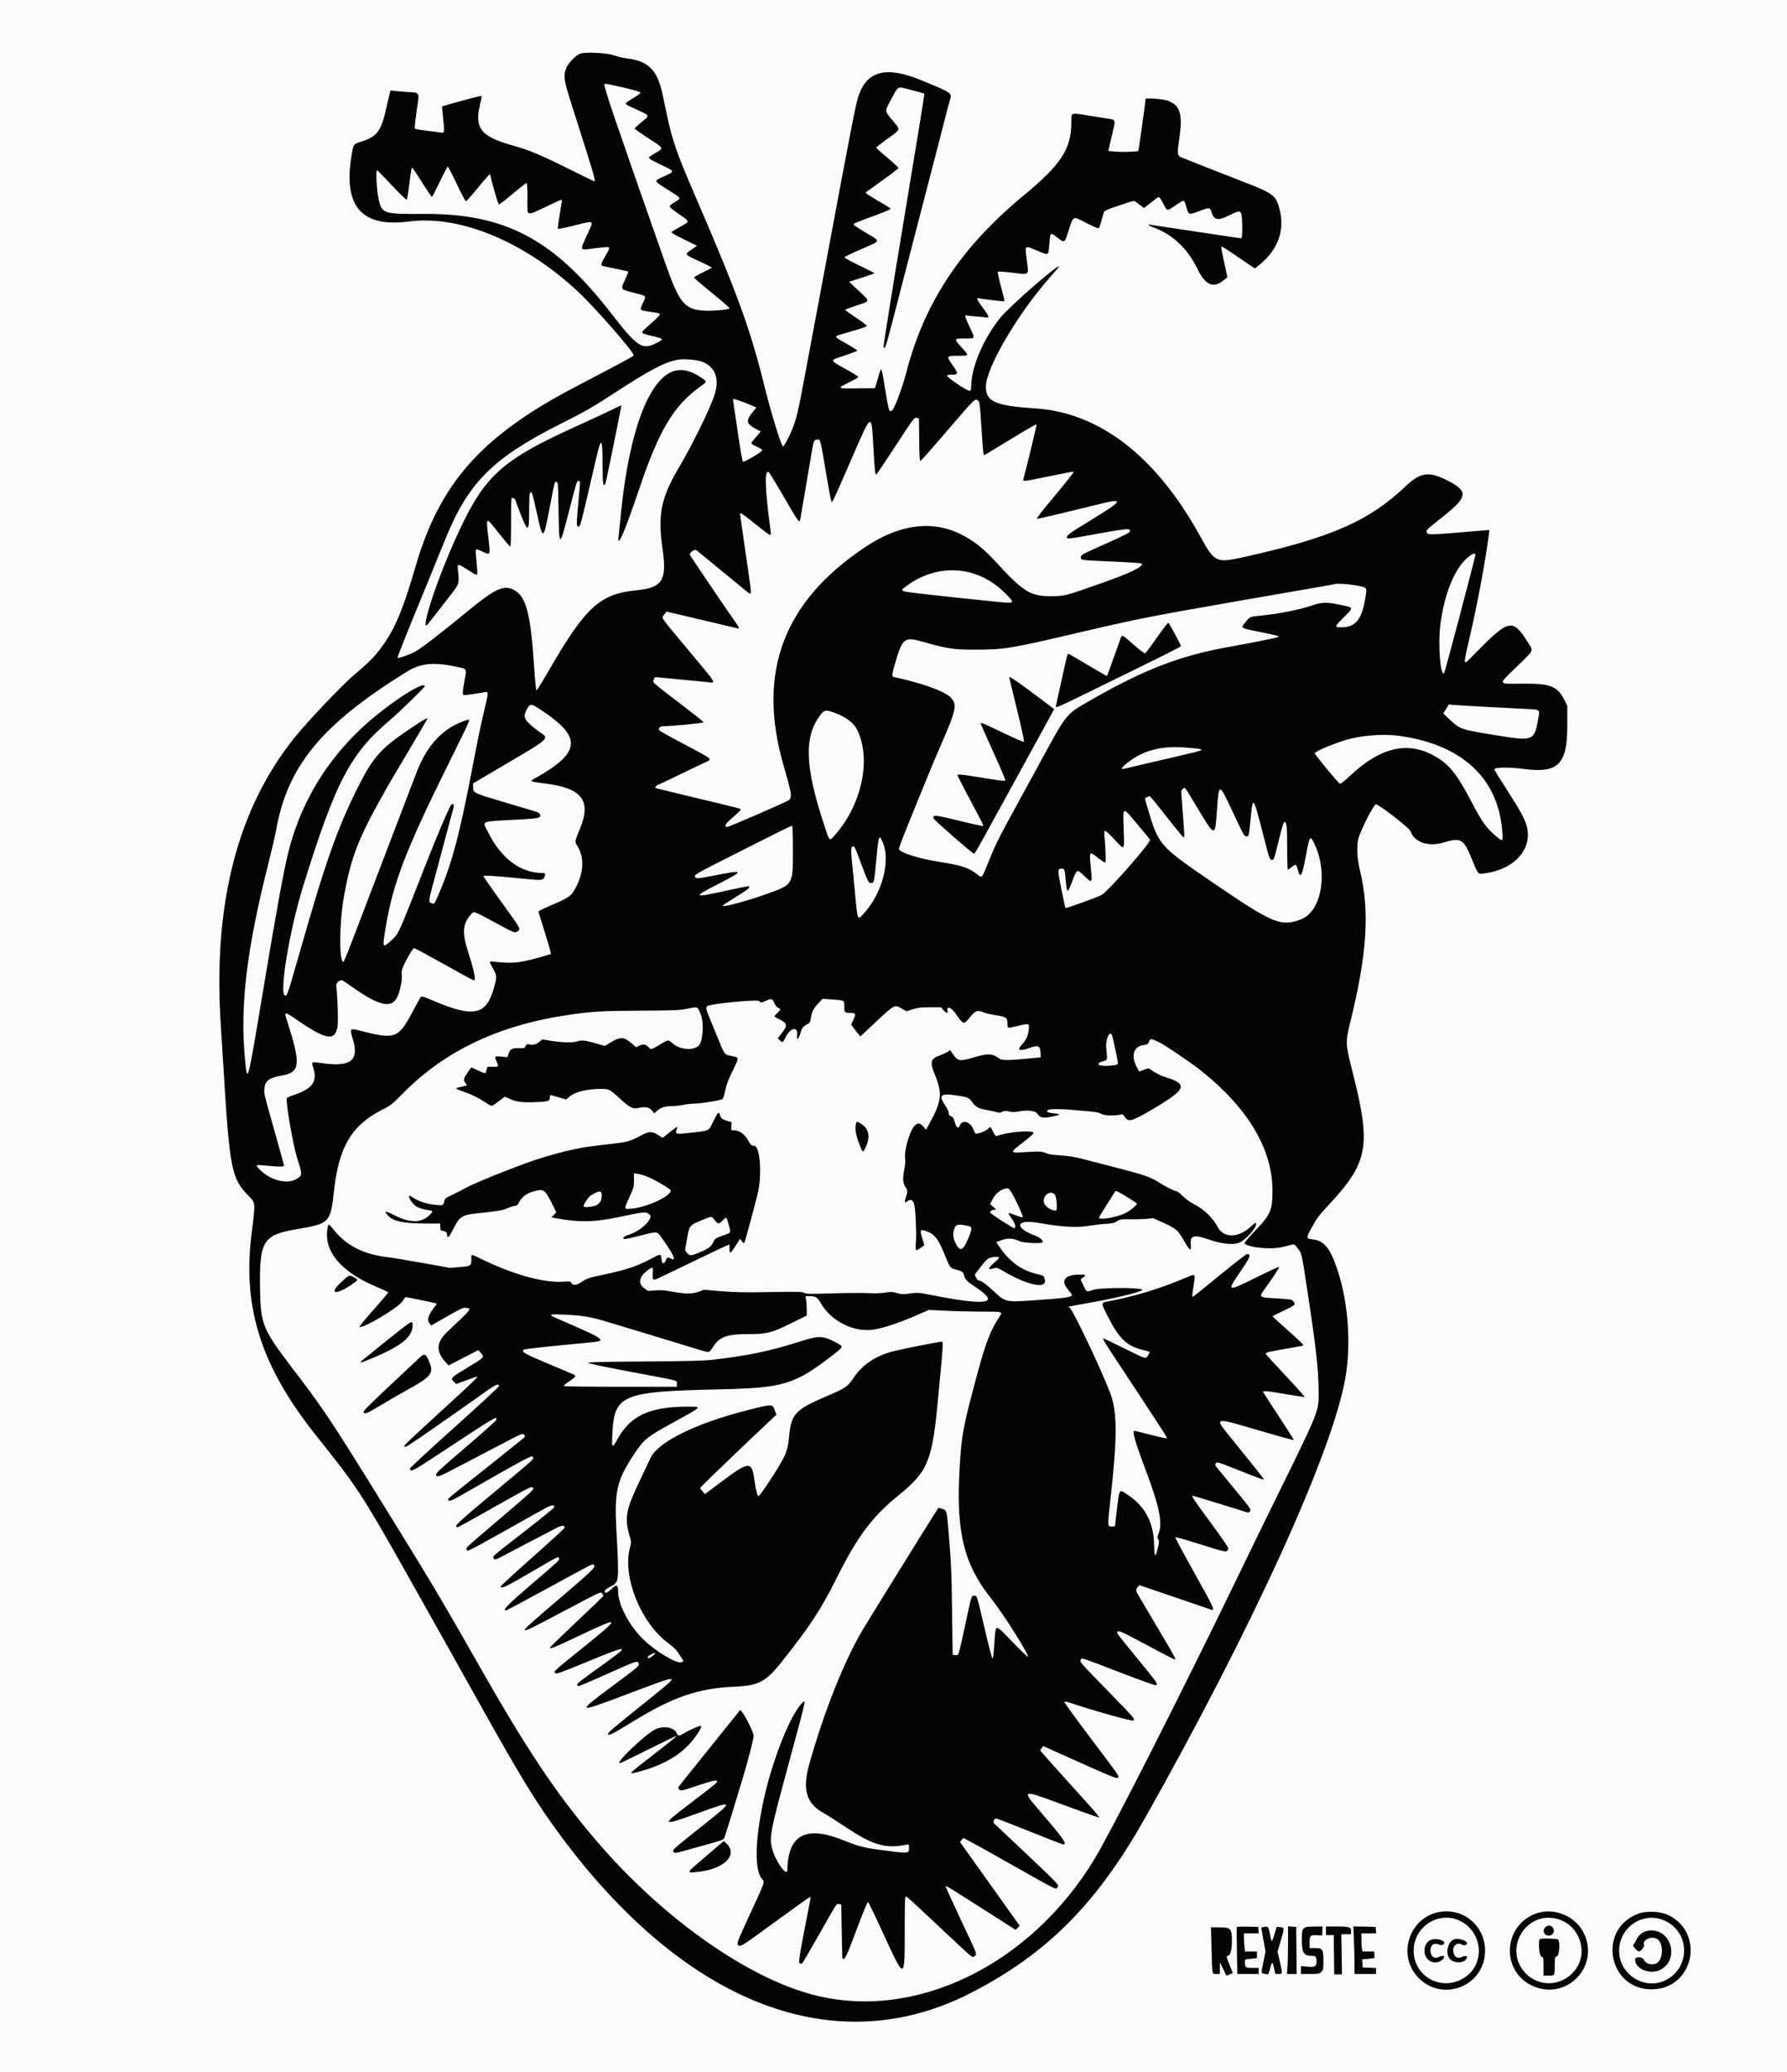 <?xml version="1.0" encoding="UTF-8" standalone="no"?>
<svg
   xmlns:dc="http://purl.org/dc/elements/1.1/"
   xmlns:cc="http://creativecommons.org/ns#"
   xmlns:rdf="http://www.w3.org/1999/02/22-rdf-syntax-ns#"
   xmlns:svg="http://www.w3.org/2000/svg"
   xmlns="http://www.w3.org/2000/svg"
   xmlns:sodipodi="http://sodipodi.sourceforge.net/DTD/sodipodi-0.dtd"
   xmlns:inkscape="http://www.inkscape.org/namespaces/inkscape"
   id="svg"
   version="1.1"
   width="400"
   height="463.636"
   viewBox="0, 0, 400,463.636"
   sodipodi:docname="0.svg"
   inkscape:version="0.92.4 (5da689c313, 2019-01-14)">
  <defs
     id="defs8" />
  <sodipodi:namedview
     pagecolor="#ffffff"
     bordercolor="#666666"
     borderopacity="1"
     objecttolerance="10"
     gridtolerance="10"
     guidetolerance="10"
     inkscape:pageopacity="0"
     inkscape:pageshadow="2"
     inkscape:window-width="1440"
     inkscape:window-height="838"
     id="namedview6"
     showgrid="false"
     inkscape:zoom="0.50901962"
     inkscape:cx="200"
     inkscape:cy="231.81818"
     inkscape:window-x="-8"
     inkscape:window-y="-8"
     inkscape:window-maximized="1"
     inkscape:current-layer="svg" />
  <g
     id="svgg">
    <path
       id="path1"
       d="M 0,463.768 H 400 V 0 H 0"
       inkscape:connector-curvature="0"
       style="fill:#fbfbfb;fill-rule:evenodd;stroke:none"
       sodipodi:nodetypes="cccc" />
    <path
       id="path0"
       d="M129.742 12.050 C 128.691 12.529,127.056 14.301,126.700 15.348 C 126.067 17.211,126.198 17.938,128.402 24.831 C 132.953 39.066,133.398 40.580,133.028 40.580 C 132.966 40.580,130.249 39.253,126.989 37.632 C 121.078 34.691,118.258 33.518,114.783 32.556 C 107.668 30.585,106.170 28.721,107.441 23.418 C 107.653 22.534,107.826 21.723,107.826 21.615 C 107.826 21.370,107.394 21.460,103.478 22.528 C 98.950 23.762,98.937 23.766,98.939 24.019 C 98.940 24.147,99.065 25.366,99.218 26.729 C 99.533 29.551,99.491 29.821,98.768 29.679 C 98.489 29.624,97.087 29.441,95.652 29.272 C 94.217 29.103,92.968 28.889,92.875 28.797 C 92.779 28.702,92.945 26.992,93.258 24.837 C 93.902 20.405,94.073 20.781,91.336 20.598 C 90.256 20.526,88.930 20.417,88.389 20.355 L 87.406 20.244 87.181 21.088 C 87.058 21.552,86.785 22.724,86.576 23.691 C 85.351 29.351,84.516 30.523,80.870 31.690 C 79.065 32.268,79.106 32.205,78.651 35.050 C 76.855 46.257,81.001 50.936,91.514 49.567 C 102.959 48.076,117.375 54.056,129.391 65.278 C 133.196 68.832,141.836 78.701,141.836 79.494 C 141.836 79.720,140.131 80.645,128.829 86.553 C 107.869 97.511,98.488 108.027,93.048 126.667 C 90.361 135.871,88.714 139.971,86.213 143.678 C 84.261 146.571,83.172 147.717,78.970 151.296 C 76.373 153.508,68.761 161.540,65.960 165.024 C 53.112 181.005,47.624 202.432,49.430 229.565 C 49.567 231.638,49.809 235.464,49.966 238.068 C 51.392 261.689,51.781 263.714,55.647 267.628 C 57.232 269.233,57.210 268.949,56.309 276.135 C 54.228 292.713,58.501 305.959,70.938 321.484 C 79.835 332.591,81.061 334.459,90.864 351.861 C 96.808 362.411,99.482 367.179,107.676 381.836 C 116.677 397.937,120.179 403.637,125.427 410.725 C 153.555 448.719,187.155 461.557,217.488 445.901 C 234.375 437.185,245.492 426.004,256.271 406.896 C 280.525 363.899,298.273 324.918,301.153 308.321 C 302.566 300.183,301.678 290.187,298.884 282.767 C 297.470 279.011,296.131 277.589,293.778 277.346 C 292.379 277.202,292.354 277.032,293.436 275.028 C 294.722 272.645,295.143 272.077,297.484 269.565 C 306.286 260.120,306.946 256.450,302.796 240.059 C 301.143 233.530,301.129 233.249,302.234 228.778 C 306.017 213.470,306.627 203.945,304.412 194.783 C 303.767 192.113,303.629 189.506,304.041 187.753 C 304.458 185.981,307.492 180.000,307.975 180.000 C 308.671 180.000,315.527 185.319,315.757 186.037 C 316.542 188.495,319.707 189.561,323.162 188.530 C 327.027 187.377,327.637 187.741,329.479 192.295 C 330.824 195.623,330.830 195.630,332.049 195.487 C 338.255 194.756,342.404 190.858,341.966 186.170 C 341.774 184.112,340.949 182.418,337.620 177.247 C 335.900 174.575,334.493 172.307,334.493 172.206 C 334.493 171.684,337.720 171.633,341.287 172.099 C 348.755 173.075,350.821 170.997,350.821 162.512 L 350.821 157.971 350.261 156.828 C 348.645 153.534,347.127 152.926,340.676 152.991 C 335.140 153.047,335.232 153.338,339.476 149.223 C 343.522 145.300,343.291 145.808,341.981 143.729 C 338.534 138.261,337.794 138.439,329.758 146.664 C 327.387 149.091,327.428 149.298,328.962 142.685 C 330.678 135.287,332.597 125.003,333.245 119.731 L 333.385 118.593 331.861 118.723 C 320.073 119.726,319.696 119.741,319.428 119.242 C 319.123 118.671,319.065 118.729,323.171 115.464 C 328.519 111.212,328.677 109.950,324.155 107.608 C 319.907 105.408,317.989 105.643,314.697 108.764 C 306.448 116.585,298.124 120.254,278.841 124.568 C 272.129 126.069,271.949 125.987,268.591 119.903 C 258.765 102.098,246.119 92.322,231.711 91.392 C 222.834 90.819,220.687 89.881,220.678 86.569 C 220.666 82.308,227.994 69.882,235.357 61.680 C 236.340 60.585,237.104 59.648,237.054 59.599 C 236.677 59.222,225.879 68.665,223.944 71.063 C 220.096 75.833,217.391 82.206,217.391 86.501 C 217.391 87.092,217.300 87.390,217.094 87.469 C 216.663 87.635,211.981 84.496,211.981 84.042 C 211.981 83.944,212.307 83.864,212.705 83.862 C 214.588 83.855,214.623 83.707,213.219 81.713 C 211.784 79.678,211.823 79.614,214.487 79.614 C 217.008 79.614,216.979 79.682,215.266 77.764 C 213.470 75.753,213.472 75.749,215.931 75.749 C 218.403 75.749,218.327 75.916,217.079 73.237 C 215.955 70.823,215.857 70.455,216.377 70.600 C 216.563 70.652,217.498 70.749,218.454 70.815 C 219.411 70.881,220.432 70.982,220.725 71.038 C 221.548 71.199,221.401 70.761,220.000 68.882 C 218.722 67.167,218.462 66.559,219.082 66.738 C 219.716 66.920,224.732 67.506,224.829 67.409 C 224.882 67.356,224.537 65.887,224.061 64.145 C 223.583 62.393,223.270 60.903,223.362 60.812 C 223.453 60.721,224.941 60.820,226.691 61.033 C 230.501 61.498,230.273 61.673,229.882 58.589 C 229.387 54.687,229.235 54.872,231.999 56.027 C 234.846 57.216,234.651 57.309,234.880 54.653 C 235.119 51.876,235.058 51.930,236.615 53.123 C 238.292 54.408,238.255 54.424,239.020 52.126 C 240.378 48.044,239.929 48.270,243.315 49.967 C 245.283 50.953,245.889 51.181,246.015 50.981 C 246.173 50.732,246.511 49.643,246.945 47.986 C 247.184 47.074,246.958 47.192,251.304 45.711 C 253.330 45.020,253.876 44.899,254.126 45.084 C 254.297 45.211,254.806 45.594,255.259 45.937 L 256.082 46.559 257.243 45.647 C 257.882 45.145,258.609 44.576,258.860 44.383 C 259.443 43.933,259.597 44.041,260.279 45.376 C 261.285 47.349,261.112 47.311,263.092 45.991 C 265.228 44.567,265.027 44.542,265.538 46.300 C 266.060 48.096,266.103 48.114,268.074 47.370 C 270.698 46.381,270.845 46.379,271.130 47.329 C 271.716 49.286,272.569 49.477,275.085 48.217 C 277.451 47.031,277.785 47.048,277.942 48.357 C 278.143 50.027,278.092 53.333,277.865 53.333 C 277.754 53.333,275.341 52.981,272.503 52.551 C 269.665 52.120,265.300 51.467,262.802 51.098 C 260.304 50.730,257.957 50.376,257.585 50.312 C 256.679 50.155,257.023 50.464,258.261 50.920 C 262.444 52.459,265.751 55.565,267.945 60.015 C 269.898 63.977,271.608 64.666,274.160 62.519 L 274.742 62.029 274.269 59.855 C 273.355 55.655,273.284 55.259,273.426 55.172 C 273.505 55.123,274.907 56.005,276.543 57.132 C 278.179 58.259,279.833 59.381,280.219 59.627 L 280.920 60.072 282.151 59.055 C 286.014 55.862,287.569 51.599,286.492 47.150 C 285.670 43.749,285.183 43.356,278.609 40.793 C 269.789 37.354,264.802 35.390,264.295 35.157 C 263.523 34.801,263.479 34.310,263.940 31.245 C 264.801 25.526,264.209 23.547,261.329 22.518 C 260.312 22.156,256.426 21.863,256.423 22.149 C 256.417 22.788,254.890 33.677,254.793 33.774 C 254.595 33.972,251.141 34.067,249.556 33.918 L 248.093 33.781 248.221 33.171 C 248.291 32.835,248.641 31.343,248.999 29.855 C 249.738 26.779,249.745 26.806,248.156 26.577 C 247.655 26.505,245.656 26.189,243.712 25.874 C 239.513 25.193,239.807 25.078,239.804 27.403 C 239.795 33.352,237.550 36.782,229.082 43.787 C 215.041 55.402,206.860 67.783,202.816 83.540 C 202.112 86.285,200.369 91.042,199.847 91.643 C 199.076 92.531,198.957 92.227,198.175 87.337 C 197.359 82.232,197.273 81.996,196.820 83.621 C 196.649 84.233,196.360 85.213,196.177 85.797 L 195.845 86.860 191.915 86.912 C 187.302 86.974,187.260 86.941,190.142 85.526 C 191.246 84.984,192.144 84.457,192.137 84.354 C 192.130 84.251,190.952 83.512,189.520 82.711 C 185.533 80.484,185.558 80.723,189.181 79.516 C 190.668 79.021,191.884 78.557,191.884 78.486 C 191.883 78.339,190.934 77.736,188.647 76.431 C 186.721 75.332,186.713 75.286,188.357 74.801 C 189.075 74.590,190.642 74.130,191.839 73.779 C 193.037 73.427,194.037 73.053,194.061 72.947 C 194.086 72.841,192.999 72.014,191.645 71.111 C 190.291 70.208,189.183 69.411,189.181 69.340 C 189.180 69.269,190.287 68.845,191.643 68.398 C 194.897 67.324,194.851 67.558,192.278 65.139 L 190.063 63.057 192.906 62.142 C 194.470 61.639,195.749 61.186,195.749 61.137 C 195.749 61.087,194.219 60.312,192.350 59.415 C 190.481 58.517,188.983 57.690,189.020 57.576 C 189.058 57.463,190.696 56.669,192.661 55.812 C 197.343 53.768,197.216 54.108,194.016 52.198 C 192.533 51.313,191.225 50.476,191.110 50.336 C 190.884 50.065,191.009 50.010,196.672 47.912 C 198.189 47.350,199.403 46.808,199.370 46.708 C 199.336 46.608,198.182 45.878,196.804 45.087 C 194.380 43.693,193.650 43.187,193.828 43.022 C 193.875 42.979,195.522 41.794,197.488 40.390 C 199.454 38.985,201.081 37.736,201.104 37.614 C 201.127 37.491,200.018 36.452,198.641 35.304 C 197.263 34.156,196.135 33.140,196.135 33.046 C 196.135 32.953,197.164 32.132,198.422 31.223 C 201.774 28.800,201.645 29.193,199.811 26.973 C 197.957 24.731,197.978 24.987,199.428 22.332 C 201.225 19.040,200.690 19.295,204.006 20.149 C 205.563 20.550,206.875 20.917,206.922 20.964 C 206.969 21.010,204.902 33.710,202.328 49.185 C 199.755 64.660,197.703 77.460,197.769 77.630 C 198.068 78.410,198.272 77.764,200.686 68.406 C 201.715 64.420,202.884 59.899,203.284 58.357 C 203.684 56.816,204.767 52.643,205.689 49.082 C 207.701 41.318,209.100 35.925,209.952 32.657 C 210.299 31.329,210.948 28.807,211.396 27.053 C 211.843 25.300,212.376 23.287,212.580 22.581 C 213.111 20.741,213.346 20.914,206.395 18.026 C 198.362 14.689,193.998 15.794,192.112 21.643 C 191.510 23.511,190.483 28.795,184.733 59.614 C 183.682 65.246,182.291 72.681,181.642 76.135 C 180.992 79.589,180.341 83.068,180.194 83.865 C 178.664 92.163,178.232 93.965,177.183 96.430 C 176.449 98.155,175.483 99.903,175.263 99.903 C 174.912 99.903,172.646 92.569,171.204 86.763 C 167.896 73.443,165.221 66.094,155.395 43.334 C 151.461 34.222,150.485 31.409,149.281 25.700 C 149.001 24.372,148.558 22.285,148.297 21.063 C 147.120 15.561,145.096 13.599,140.002 13.022 C 139.365 12.950,138.234 12.672,137.489 12.405 C 135.801 11.800,130.794 11.571,129.742 12.050 M137.418 19.116 C 140.697 19.792,143.382 20.527,143.376 20.748 C 143.372 20.868,142.590 21.443,141.636 22.025 C 139.496 23.332,139.423 23.112,142.457 24.495 C 145.552 25.906,145.496 25.765,143.586 27.346 C 142.730 28.054,142.029 28.697,142.029 28.775 C 142.029 28.852,143.420 29.823,145.119 30.931 C 148.730 33.286,148.636 33.084,146.667 34.264 C 144.724 35.428,144.640 35.246,147.837 36.810 C 151.208 38.459,151.151 38.280,148.679 39.437 C 146.220 40.588,146.137 40.333,149.716 42.607 C 152.637 44.463,152.549 44.284,151.018 45.243 C 149.456 46.223,149.417 46.117,151.991 47.912 C 154.509 49.670,154.492 49.500,152.283 50.738 C 151.308 51.284,150.422 51.820,150.314 51.928 C 150.181 52.061,151.067 52.587,153.066 53.559 L 156.014 54.994 154.780 55.854 C 153.171 56.977,153.115 56.891,156.486 58.441 C 158.089 59.177,159.365 59.836,159.323 59.904 C 159.281 59.972,158.373 60.453,157.304 60.971 C 156.236 61.490,155.363 62.005,155.364 62.116 C 155.365 62.228,157.189 63.795,159.417 65.600 C 161.645 67.404,163.405 68.942,163.328 69.017 C 163.044 69.296,159.664 69.610,157.878 69.524 C 153.190 69.298,152.106 67.989,148.790 58.551 C 137.983 27.786,135.266 19.817,135.266 18.895 C 135.266 18.685,135.378 18.696,137.418 19.116 M102.230 41.152 C 103.235 43.274,104.164 45.013,104.293 45.017 C 104.422 45.021,105.628 43.676,106.972 42.029 C 109.191 39.309,109.740 38.750,109.768 39.179 C 109.812 39.837,111.475 45.693,111.633 45.746 C 111.746 45.783,112.653 45.131,113.648 44.296 C 116.636 41.793,117.686 40.966,117.882 40.966 C 117.994 40.966,118.068 42.348,118.068 44.444 C 118.068 48.695,117.414 48.521,123.173 45.803 C 125.313 44.793,125.797 44.607,125.797 44.795 C 125.797 44.877,125.575 46.277,125.304 47.906 C 125.033 49.535,124.838 50.980,124.870 51.116 C 124.913 51.302,125.779 51.152,128.309 50.520 C 133.225 49.293,132.966 49.158,131.574 52.224 C 129.693 56.367,129.514 56.007,133.237 55.558 C 137.002 55.103,136.823 54.955,135.442 57.384 C 134.401 59.216,134.379 59.427,135.220 59.590 C 136.701 59.877,140.587 60.724,140.638 60.771 C 140.670 60.801,140.337 61.623,139.897 62.599 C 138.888 64.841,138.814 64.730,141.821 65.496 C 144.826 66.262,144.691 66.123,143.963 67.696 C 143.112 69.535,142.972 69.378,145.866 69.835 C 148.381 70.233,148.479 69.891,144.927 73.093 C 143.237 74.616,143.177 74.512,146.175 75.243 C 148.675 75.853,148.692 75.890,146.894 76.792 C 143.728 78.381,142.640 77.661,136.782 70.095 C 123.934 53.499,113.048 47.740,94.783 47.872 C 86.300 47.934,85.647 47.766,84.923 45.340 C 84.384 43.535,84.001 37.944,84.427 38.100 C 84.524 38.135,86.015 39.669,87.741 41.507 C 89.485 43.365,90.953 44.777,91.045 44.684 C 91.136 44.593,91.383 43.133,91.594 41.438 C 92.030 37.944,92.126 37.436,92.330 37.562 C 92.410 37.611,93.384 39.093,94.495 40.854 C 95.606 42.616,96.584 44.058,96.669 44.058 C 96.753 44.058,97.553 42.536,98.446 40.676 C 99.339 38.816,100.145 37.295,100.236 37.295 C 100.327 37.295,101.224 39.031,102.230 41.152 M157.452 81.060 C 160.161 82.280,161.041 84.777,159.981 88.241 C 159.102 91.114,155.020 99.477,152.072 104.444 C 147.926 111.430,147.179 115.139,148.325 123.037 C 149.312 129.845,148.244 131.522,142.559 132.086 C 134.243 132.910,131.147 135.733,122.854 150.048 C 121.438 152.493,120.195 154.493,120.091 154.493 C 119.983 154.493,119.767 152.372,119.580 149.469 C 118.793 137.263,117.774 133.408,114.954 131.969 C 112.710 130.825,110.703 131.788,104.305 137.080 C 99.036 141.438,94.174 145.177,92.883 145.863 C 91.664 146.510,89.155 147.383,88.989 147.218 C 88.887 147.116,91.028 141.755,95.458 131.014 C 96.752 127.879,98.624 123.290,99.619 120.817 C 104.749 108.065,110.242 102.534,125.314 94.944 C 130.988 92.087,132.541 91.197,137.585 87.919 C 145.626 82.691,148.689 81.082,151.691 80.508 C 153.191 80.222,156.238 80.514,157.452 81.060 M151.371 82.910 C 145.475 84.054,140.804 96.222,138.951 115.266 C 138.734 117.498,138.514 119.689,138.462 120.137 C 138.129 122.995,139.869 118.932,143.195 109.082 C 147.548 96.189,150.840 90.732,156.860 86.433 C 158.351 85.367,158.353 85.392,156.763 84.373 C 154.699 83.048,153.013 82.591,151.371 82.910 M165.715 89.735 C 166.451 89.988,167.560 90.420,168.178 90.697 L 169.304 91.199 168.419 92.285 C 166.919 94.127,167.062 94.832,169.165 95.963 L 170.283 96.564 169.199 97.842 C 167.883 99.394,167.871 99.195,169.324 99.924 C 170.802 100.664,170.736 100.603,170.430 100.972 C 170.021 101.465,166.599 103.434,166.331 103.331 C 166.166 103.268,165.776 101.099,165.152 96.788 C 164.638 93.240,164.172 90.099,164.116 89.807 C 163.991 89.161,164.037 89.159,165.715 89.735 M218.986 89.710 C 219.239 89.903,219.345 90.589,219.515 93.140 C 220.173 103.016,220.029 101.988,220.708 101.627 C 220.956 101.496,223.576 99.913,226.531 98.110 C 229.485 96.307,231.955 94.886,232.020 94.951 C 232.108 95.039,230.262 102.707,229.049 107.295 C 228.917 107.792,229.212 107.755,234.938 106.563 C 237.764 105.975,240.191 105.518,240.331 105.549 C 240.475 105.580,238.671 107.883,236.203 110.821 C 233.409 114.147,231.923 116.059,232.106 116.094 C 232.263 116.125,235.038 115.503,238.273 114.712 C 241.508 113.921,245.306 112.995,246.712 112.654 C 251.627 111.462,251.194 112.128,244.345 116.297 C 238.960 119.574,238.346 120.058,239.033 120.483 C 239.139 120.548,240.421 120.386,241.883 120.122 C 253.077 118.103,253.058 118.105,252.897 119.026 C 252.868 119.191,250.599 120.306,247.390 121.730 C 242.163 124.051,241.932 124.176,241.932 124.682 C 241.932 125.361,241.805 125.340,247.440 125.594 C 253.974 125.890,255.652 126.013,255.652 126.197 C 255.652 126.944,252.905 128.256,246.876 130.390 C 238.483 133.360,238.298 133.409,235.362 133.420 C 230.586 133.439,229.082 132.494,222.552 125.364 C 214.201 116.246,204.405 115.261,193.623 122.456 C 175.304 134.680,169.393 150.516,175.393 171.304 C 177.406 178.280,177.442 178.654,176.165 179.282 C 173.572 180.557,162.973 185.126,162.721 185.078 C 161.988 184.937,162.362 184.344,164.162 182.796 C 165.599 181.560,165.958 181.157,165.735 181.032 C 165.475 180.887,162.348 180.117,150.435 177.268 C 148.415 176.785,146.729 176.356,146.687 176.315 C 146.586 176.217,147.061 175.652,147.245 175.652 C 147.325 175.652,149.553 174.600,152.197 173.314 C 154.841 172.028,157.469 170.768,158.036 170.515 C 159.491 169.865,159.526 169.894,153.320 166.638 C 150.247 165.026,147.650 163.576,147.549 163.416 C 147.291 163.006,147.749 162.511,148.381 162.517 C 150.172 162.534,157.488 161.822,157.488 161.630 C 157.488 161.509,154.919 159.470,151.779 157.098 C 147.433 153.816,146.100 152.714,146.197 152.480 C 146.267 152.312,146.368 152.020,146.422 151.832 C 146.504 151.549,146.673 151.508,147.415 151.591 C 147.907 151.647,150.222 151.870,152.560 152.088 C 154.899 152.306,157.447 152.550,158.223 152.632 C 160.422 152.863,160.922 153.673,153.054 144.251 C 147.660 137.790,148.036 138.370,148.681 137.524 L 149.184 136.864 151.452 137.394 C 152.699 137.685,156.155 138.500,159.130 139.205 C 162.106 139.911,164.737 140.532,164.976 140.586 C 165.581 140.722,165.527 140.520,164.609 139.211 C 161.896 135.344,154.396 124.254,154.396 124.110 C 154.396 123.594,155.549 122.833,155.890 123.124 C 156.078 123.284,158.449 125.228,161.159 127.443 C 163.870 129.658,166.484 131.803,166.969 132.209 C 168.270 133.298,168.272 133.289,167.706 129.324 C 166.382 120.064,165.793 115.989,165.694 115.411 C 165.535 114.485,165.665 114.557,169.110 117.292 C 172.671 120.119,172.653 120.110,172.505 118.986 C 171.215 109.163,171.081 105.241,172.048 105.621 C 172.170 105.669,173.569 107.946,175.156 110.681 C 179.035 117.365,178.954 117.260,179.186 115.898 C 179.246 115.550,179.785 112.396,180.385 108.889 C 180.985 105.382,181.613 101.686,181.780 100.676 C 182.125 98.594,182.249 98.357,183.000 98.357 C 183.663 98.357,183.617 98.174,184.928 105.990 C 185.463 109.179,185.977 111.961,186.070 112.174 C 186.278 112.645,186.296 112.607,190.915 101.981 C 195.122 92.305,195.059 92.335,195.476 99.749 C 195.818 105.824,195.883 106.376,196.228 106.090 C 196.370 105.972,198.323 103.062,200.568 99.623 C 204.550 93.522,204.662 93.373,205.175 93.510 L 205.700 93.651 205.752 98.435 C 205.792 102.117,205.859 103.201,206.042 103.145 C 206.173 103.104,208.218 100.815,210.586 98.057 C 218.754 88.546,218.193 89.104,218.986 89.710 M136.812 91.770 C 135.589 92.372,132.502 93.808,129.952 94.960 C 111.542 103.278,108.230 106.396,101.399 121.836 C 98.240 128.978,95.266 137.597,95.266 139.612 C 95.266 140.331,95.421 140.181,97.531 137.429 C 98.565 136.080,100.086 134.125,100.912 133.084 C 102.775 130.734,102.833 130.544,102.523 127.778 C 102.326 126.028,102.338 126.026,104.726 127.538 C 107.012 128.985,106.939 128.996,106.790 127.246 C 106.722 126.449,106.611 125.145,106.543 124.348 C 106.400 122.660,106.362 122.680,108.123 123.496 C 109.788 124.266,109.768 124.315,109.344 120.580 C 108.762 115.445,108.645 115.518,111.559 119.194 C 112.921 120.913,114.116 122.319,114.216 122.319 C 114.323 122.319,114.396 120.146,114.396 116.940 C 114.396 113.982,114.451 111.507,114.518 111.440 C 114.673 111.285,115.362 111.645,115.362 111.881 C 115.362 111.978,115.891 113.410,116.536 115.062 C 118.209 119.345,118.447 119.186,118.451 113.780 C 118.454 110.488,118.570 109.797,119.043 110.270 C 119.135 110.362,119.638 112.378,120.160 114.750 C 121.549 121.057,121.609 121.035,123.021 113.682 C 124.199 107.553,124.139 107.776,124.589 107.863 C 124.901 107.923,124.935 108.421,125.024 114.205 C 125.154 122.668,125.228 122.690,127.243 114.863 C 129.111 107.607,129.103 107.633,129.499 107.633 C 129.926 107.633,129.922 107.440,129.577 111.128 C 129.015 117.138,128.997 117.661,129.356 117.798 C 129.893 118.005,129.704 118.705,133.253 103.382 C 134.636 97.413,134.873 97.575,134.877 104.493 C 134.879 108.348,135.063 109.325,135.548 108.068 C 135.715 107.635,139.151 90.775,139.084 90.718 C 139.056 90.694,138.034 91.167,136.812 91.770 M330.242 124.189 C 330.242 124.691,323.450 150.411,323.263 150.615 C 322.428 151.528,321.850 144.368,322.398 139.903 C 323.293 132.622,325.796 126.718,328.966 124.413 C 329.822 123.790,330.242 123.717,330.242 124.189 M217.092 128.113 C 220.097 128.882,222.995 130.628,225.309 133.065 C 227.303 135.164,227.451 135.110,221.432 134.499 C 215.441 133.890,214.116 133.749,208.599 133.132 C 200.826 132.262,201.189 132.405,203.140 130.979 C 207.283 127.950,212.368 126.905,217.092 128.113 M303.563 131.012 C 306.103 131.496,305.997 131.355,305.621 133.750 C 304.856 138.624,303.451 140.363,300.265 140.380 C 298.653 140.389,298.679 140.266,300.734 138.203 C 303.056 135.873,303.082 136.022,300.238 135.399 C 297.240 134.742,295.947 134.736,294.092 135.369 C 290.978 136.433,286.435 137.349,282.203 137.768 C 279.735 138.012,279.741 138.009,278.729 139.298 C 277.683 140.631,277.450 140.487,282.267 141.476 C 286.164 142.277,286.339 142.325,286.126 142.537 C 285.965 142.699,280.588 143.784,275.169 144.749 C 264.224 146.698,255.981 149.869,244.155 156.680 C 238.416 159.984,239.009 159.240,232.270 171.594 C 229.690 176.324,226.858 181.508,225.977 183.116 C 223.541 187.562,222.671 189.365,221.231 192.946 C 219.736 196.665,219.840 196.544,218.825 195.735 C 216.862 194.171,215.398 193.684,210.145 192.850 C 205.645 192.136,201.533 190.839,201.225 190.037 C 201.170 189.893,201.911 187.837,202.871 185.468 C 207.628 173.729,208.687 171.164,210.474 167.053 C 214.092 158.725,214.314 157.673,212.790 156.074 C 211.480 154.700,206.286 152.827,200.226 151.542 C 199.534 151.395,199.547 151.217,200.463 148.090 C 202.000 142.840,202.492 142.467,206.412 143.576 C 212.252 145.228,213.392 145.397,218.647 145.381 C 224.878 145.362,226.376 145.111,241.546 141.542 C 251.351 139.235,256.315 138.194,264.444 136.738 C 270.806 135.599,287.176 132.738,294.976 131.402 C 296.889 131.075,298.541 130.773,298.647 130.733 C 299.189 130.525,301.779 130.672,303.563 131.012 M258.939 142.711 C 257.639 144.583,256.460 146.160,256.318 146.214 C 256.172 146.270,255.056 145.422,253.756 144.268 C 251.235 142.029,251.138 141.978,250.866 142.754 C 249.868 145.606,247.847 151.224,247.798 151.285 C 247.764 151.327,245.829 150.219,243.497 148.821 C 241.166 147.424,239.182 146.280,239.089 146.280 C 238.996 146.280,238.730 147.171,238.498 148.261 C 238.265 149.350,237.683 151.981,237.204 154.106 C 236.725 156.232,236.332 158.046,236.331 158.137 C 236.326 158.467,237.319 158.026,244.349 154.574 C 248.281 152.643,254.389 149.646,257.923 147.914 C 261.457 146.181,264.344 144.692,264.340 144.604 C 264.322 144.253,261.724 139.432,261.520 139.372 C 261.400 139.336,260.238 140.839,258.939 142.711 M102.029 149.170 C 104.599 149.704,104.473 149.506,103.987 152.258 C 103.453 155.281,103.455 155.556,104.010 155.555 C 104.388 155.554,107.070 155.168,108.647 154.887 C 109.364 154.759,109.351 154.984,108.421 158.867 C 107.606 162.268,106.950 165.430,105.699 171.981 C 102.761 187.370,100.974 193.927,97.761 201.098 C 97.249 202.241,97.202 202.287,96.681 202.148 C 95.923 201.946,95.924 201.618,96.693 198.739 C 97.061 197.360,98.016 193.797,98.814 190.821 C 99.613 187.845,100.493 184.541,100.771 183.478 C 101.048 182.415,101.367 181.255,101.480 180.900 C 101.727 180.119,101.429 179.634,100.991 180.105 C 100.576 180.551,97.742 187.196,95.226 193.623 C 88.977 209.586,89.291 208.902,87.405 210.626 C 85.585 212.289,85.543 212.145,86.396 207.150 C 88.057 197.419,90.834 190.225,100.365 170.970 C 105.387 160.822,105.369 160.864,104.686 161.073 C 99.313 162.718,95.630 166.544,93.165 173.043 C 92.520 174.744,89.611 182.353,86.700 189.952 C 83.789 197.551,80.424 206.355,79.223 209.517 C 78.021 212.679,76.969 215.266,76.885 215.266 C 75.848 215.266,75.932 206.404,77.026 200.386 C 78.884 190.170,80.737 186.014,91.427 168.083 C 93.751 164.185,95.652 160.946,95.652 160.884 C 95.652 160.574,94.980 160.951,92.020 162.923 C 85.265 167.423,83.522 169.363,80.116 176.173 C 75.501 185.400,72.929 192.675,67.221 212.642 C 64.378 222.589,64.307 222.802,63.858 222.802 C 62.370 222.802,64.752 208.287,67.901 198.164 C 75.147 174.867,78.391 168.678,87.316 161.126 C 89.286 159.459,95.072 153.827,95.072 153.577 C 95.072 152.478,89.881 155.547,84.633 159.749 C 74.457 167.896,67.629 178.402,64.565 190.628 C 63.476 194.973,62.053 202.767,58.850 221.932 C 55.363 242.793,55.387 242.703,54.843 237.101 C 53.689 225.217,55.175 212.664,60.001 193.525 C 60.779 190.442,61.603 186.877,61.833 185.602 C 64.415 171.305,72.116 162.028,91.186 150.243 C 94.125 148.427,97.059 148.137,102.029 149.170 M225.894 151.576 C 225.894 151.619,226.678 154.852,227.637 158.760 C 228.596 162.669,229.312 165.934,229.229 166.017 C 229.146 166.100,227.112 165.224,224.709 164.071 C 219.979 161.801,219.517 161.609,219.517 161.912 C 219.517 162.021,220.791 164.900,222.349 168.310 C 224.021 171.969,225.110 174.579,225.006 174.678 C 224.848 174.831,223.721 174.679,217.234 173.626 C 215.301 173.312,214.300 173.256,214.300 173.462 C 214.300 173.584,216.290 177.416,218.498 181.546 C 220.038 184.425,220.176 184.719,220.051 184.844 C 219.988 184.908,217.579 184.378,214.698 183.667 C 209.344 182.347,208.744 182.290,208.929 183.117 C 209.006 183.464,217.808 191.133,218.040 191.056 C 218.142 191.022,218.635 190.259,219.136 189.362 C 220.699 186.557,233.899 162.512,234.952 160.552 L 235.953 158.688 233.291 156.668 C 228.356 152.925,225.894 151.229,225.894 151.576 M120.636 158.574 C 130.501 164.955,130.232 168.387,119.397 174.371 C 118.533 174.848,118.756 174.928,122.126 175.350 C 130.223 176.364,132.404 179.170,129.873 185.314 C 128.604 188.394,128.613 188.336,129.256 189.360 C 130.796 191.808,130.693 195.117,128.974 198.443 C 127.887 200.546,127.494 200.834,123.285 202.618 C 121.744 203.271,120.499 203.888,120.518 203.988 C 120.537 204.088,121.124 205.993,121.822 208.221 C 122.521 210.448,123.144 212.547,123.207 212.885 L 123.323 213.499 122.000 213.887 C 116.656 215.456,114.972 215.673,111.208 215.275 C 109.301 215.073,109.371 214.963,110.318 216.678 C 111.250 218.368,111.259 218.480,110.619 220.867 C 108.929 227.177,106.125 227.825,97.101 223.994 C 94.658 222.957,94.372 222.876,94.148 223.159 C 94.012 223.332,93.188 224.816,92.318 226.457 C 89.156 232.422,88.481 232.664,80.580 230.653 C 78.251 230.060,78.253 230.058,79.022 232.676 C 80.373 237.273,78.528 238.767,72.484 237.966 C 69.480 237.569,69.680 237.471,70.176 239.094 C 71.076 242.042,69.912 243.638,65.862 245.012 C 64.985 245.310,64.239 245.642,64.202 245.750 C 63.926 246.579,65.568 256.172,66.471 259.007 C 67.533 262.340,67.601 262.806,67.106 263.302 C 65.106 265.302,60.736 264.474,57.984 261.574 C 57.107 260.650,57.200 260.609,59.631 260.854 C 62.308 261.123,63.575 261.121,63.575 260.849 C 63.575 260.731,62.650 257.362,61.520 253.361 C 59.028 244.541,59.079 244.753,59.180 243.648 C 59.346 241.843,60.198 241.198,63.077 240.695 C 67.220 239.972,67.389 238.218,64.258 228.442 C 63.546 226.220,63.515 226.219,66.862 228.506 C 73.061 232.740,75.045 233.014,75.556 229.704 C 75.742 228.500,75.561 222.842,75.266 220.649 C 75.164 219.891,76.176 219.093,76.775 219.459 C 76.914 219.544,78.261 220.466,79.768 221.508 C 84.832 225.007,87.519 225.581,88.757 223.428 C 89.430 222.259,90.065 219.531,89.937 218.357 C 89.846 217.517,89.908 217.093,90.236 216.329 C 90.940 214.691,92.423 212.174,92.684 212.174 C 92.821 212.174,95.781 213.761,99.262 215.700 C 106.819 219.912,106.280 219.663,106.280 218.943 C 106.280 218.086,105.769 216.063,104.793 213.059 C 103.423 208.842,103.551 206.772,105.306 204.773 C 106.126 203.839,105.751 203.726,110.660 206.377 C 115.282 208.873,115.290 208.876,115.962 208.332 C 116.571 207.839,116.651 207.976,112.099 201.669 C 109.961 198.707,108.213 196.195,108.213 196.086 C 108.213 195.851,110.400 195.975,116.016 196.529 C 121.321 197.053,121.464 197.048,121.839 196.323 C 122.210 195.604,122.083 195.362,121.333 195.362 C 116.513 195.362,112.142 192.065,109.265 186.258 C 107.927 183.558,107.045 183.900,116.715 183.367 C 120.671 183.149,121.125 183.028,120.882 182.260 C 120.793 181.980,120.390 181.759,119.461 181.482 C 118.748 181.269,115.512 180.305,112.271 179.340 C 105.937 177.455,105.894 177.433,105.894 176.119 L 105.894 175.308 109.420 173.229 C 124.363 164.420,123.098 165.562,120.275 163.434 C 117.419 161.280,117.009 160.540,117.801 158.976 C 118.587 157.424,118.809 157.392,120.636 158.574 M332.464 158.171 C 335.546 158.332,339.485 158.539,341.217 158.630 C 344.981 158.827,344.696 158.605,344.280 161.018 C 343.458 165.785,343.156 165.900,334.976 164.559 C 326.870 163.231,326.863 163.229,324.476 160.998 L 323.059 159.673 323.682 158.660 L 324.305 157.647 325.583 157.762 C 326.285 157.825,329.382 158.009,332.464 158.171 M186.545 159.412 C 189.340 160.373,191.181 161.774,192.000 163.564 C 195.034 170.190,192.824 180.212,186.852 186.909 C 185.616 188.296,185.728 188.395,184.563 184.877 C 180.165 171.597,179.906 164.946,183.596 160.048 C 184.478 158.877,184.794 158.809,186.545 159.412 M312.981 164.645 C 326.947 166.499,335.148 173.876,336.224 185.553 C 336.479 188.323,336.429 188.412,335.199 187.392 C 332.733 185.348,331.821 184.109,329.474 179.614 C 325.972 172.905,324.217 170.793,320.570 168.896 C 314.808 165.898,308.895 167.374,302.382 173.436 C 301.180 174.554,300.087 175.445,299.952 175.416 C 299.646 175.349,294.300 168.889,294.300 168.586 C 294.300 168.110,299.599 165.946,302.390 165.283 C 305.706 164.496,309.936 164.241,312.981 164.645 M266.276 167.359 C 270.225 167.729,270.275 167.698,262.995 169.380 C 259.966 170.079,256.227 170.951,254.686 171.317 C 253.145 171.682,251.684 172.028,251.439 172.084 C 250.125 172.386,253.035 169.907,255.215 168.867 C 258.358 167.367,261.617 166.922,266.276 167.359 M268.224 181.125 C 271.990 187.378,271.981 187.378,272.399 181.332 C 272.830 175.098,272.831 175.098,275.867 181.546 C 278.583 187.315,278.489 187.150,279.050 187.150 C 279.568 187.150,279.505 187.464,280.052 182.126 C 280.460 178.146,280.606 178.400,282.775 186.879 C 284.126 192.159,284.198 192.369,284.665 192.425 C 285.141 192.482,285.166 192.417,286.066 188.754 C 287.047 184.764,287.296 183.961,287.553 183.961 C 288.015 183.961,288.116 184.984,288.116 189.649 C 288.116 192.366,288.191 194.589,288.283 194.589 C 288.374 194.589,288.776 194.330,289.175 194.012 C 290.038 193.327,290.175 193.379,290.456 194.498 C 291.045 196.834,291.434 196.206,292.309 191.514 C 293.130 187.106,293.250 186.903,294.075 188.538 C 297.380 195.092,295.876 203.998,291.166 205.760 C 286.713 207.426,284.914 206.680,271.804 197.729 C 259.428 189.279,259.364 189.206,256.893 180.883 C 256.533 179.668,256.258 178.658,256.283 178.638 C 256.474 178.490,257.207 178.164,257.350 178.164 C 257.447 178.164,259.156 180.251,261.147 182.802 C 263.139 185.353,264.855 187.440,264.962 187.440 C 265.086 187.440,265.111 186.832,265.033 185.749 C 264.965 184.819,264.826 182.884,264.724 181.449 C 264.621 180.014,264.494 178.389,264.442 177.837 C 264.359 176.964,264.402 176.796,264.771 176.537 C 265.305 176.163,264.957 175.701,268.224 181.125 M254.686 184.569 C 256.121 186.271,257.355 187.770,257.428 187.901 C 257.735 188.444,247.962 199.571,246.537 200.301 C 245.400 200.884,238.623 203.326,238.496 203.198 C 238.444 203.146,238.030 201.253,237.575 198.991 C 236.694 194.604,236.699 194.396,237.683 194.396 C 238.284 194.396,238.336 194.554,238.552 197.005 C 238.822 200.071,238.924 200.083,240.022 197.175 C 241.059 194.427,241.053 194.430,242.724 196.043 C 244.370 197.632,244.482 197.568,244.258 195.167 C 243.794 190.185,243.695 190.394,245.763 191.981 C 246.525 192.565,247.247 193.043,247.367 193.043 C 247.582 193.043,247.511 190.190,247.219 187.101 C 247.063 185.456,247.237 185.513,249.419 187.826 C 251.810 190.360,251.678 190.486,251.532 185.802 C 251.360 180.257,251.128 180.348,254.686 184.569 M177.488 190.355 C 177.488 197.929,177.497 197.913,172.124 199.879 C 167.719 201.491,161.739 203.117,161.739 202.703 C 161.739 202.616,163.051 201.743,164.654 200.763 C 167.344 199.118,167.960 198.620,167.666 198.326 C 167.605 198.265,165.355 198.702,162.666 199.298 C 155.067 200.982,154.871 200.847,160.626 197.897 C 166.925 194.670,166.810 194.548,158.937 196.105 C 155.979 196.690,155.554 196.672,155.557 195.967 C 155.557 195.751,156.937 194.953,159.944 193.430 C 174.581 186.015,177.120 184.753,177.295 184.805 C 177.418 184.843,177.488 186.862,177.488 190.355 M197.667 188.710 C 199.315 192.731,197.474 199.741,193.623 204.110 C 191.876 206.092,192.010 206.335,191.405 200.094 C 191.128 197.226,190.819 194.053,190.721 193.043 C 190.453 190.307,190.478 189.574,190.841 189.434 C 191.262 189.273,191.300 189.350,192.863 193.566 C 194.288 197.409,194.506 197.795,195.142 197.593 C 195.674 197.424,195.674 197.427,196.129 192.632 C 196.696 186.668,196.762 186.500,197.667 188.710 M173.313 224.443 C 173.541 224.958,173.899 225.404,174.192 225.537 C 174.827 225.827,174.818 225.883,174.010 226.667 C 173.151 227.499,173.140 227.458,174.388 228.069 C 176.294 229.004,176.358 229.471,174.843 231.388 L 174.090 232.342 174.561 232.813 C 175.133 233.386,175.295 233.302,175.833 232.158 C 176.874 229.942,178.700 229.584,178.416 231.651 C 178.242 232.927,178.739 232.633,179.161 231.212 C 179.533 229.956,179.731 229.698,180.691 229.219 C 181.281 228.924,181.367 228.778,181.499 227.852 C 181.697 226.455,182.134 225.597,183.225 224.466 L 184.140 223.517 185.976 223.646 C 189.103 223.866,188.986 223.804,188.986 225.221 C 188.986 226.564,189.077 226.664,190.306 226.670 C 191.559 226.675,191.663 226.880,191.050 228.131 L 190.512 229.227 190.996 229.927 C 191.261 230.313,191.729 230.922,192.035 231.281 L 192.591 231.934 195.246 229.445 C 200.389 224.625,200.171 224.748,201.863 225.716 L 202.903 226.311 204.302 225.861 C 205.468 225.486,206.113 225.411,208.178 225.411 L 210.656 225.411 211.173 226.040 C 211.800 226.802,212.270 226.881,212.098 226.195 C 211.801 225.012,212.920 225.403,213.902 226.825 C 215.673 229.393,215.690 229.397,217.115 227.633 C 218.333 226.126,218.800 225.969,220.248 226.586 C 220.643 226.755,221.791 227.019,222.798 227.173 C 225.185 227.538,225.507 227.751,225.507 228.958 C 225.507 230.180,225.429 230.155,227.588 229.639 C 230.457 228.954,230.418 228.944,230.272 230.337 C 230.113 231.863,229.768 232.639,228.770 233.722 C 227.528 235.069,228.113 235.325,230.515 234.485 C 232.502 233.791,232.875 234.014,232.928 235.925 L 232.947 236.616 231.594 236.752 C 226.099 237.302,224.323 237.349,223.796 236.959 C 222.183 235.767,221.221 235.685,218.431 236.500 C 214.818 237.556,214.481 237.525,213.407 236.043 L 212.662 235.015 212.176 235.355 C 211.909 235.541,211.169 235.887,210.531 236.122 C 208.241 236.967,208.076 237.544,209.271 240.522 C 210.974 244.767,210.799 246.393,208.114 251.288 L 207.275 252.817 206.681 252.109 C 205.986 251.281,205.474 251.216,204.773 251.865 C 203.735 252.828,202.406 257.208,202.601 259.027 C 202.686 259.820,202.623 260.704,202.407 261.744 C 202.024 263.593,202.111 264.866,202.675 265.657 C 203.173 266.357,203.190 266.697,202.785 267.885 C 202.386 269.057,202.484 269.311,203.139 268.796 C 203.793 268.282,204.322 268.505,204.617 269.419 C 204.907 270.318,205.178 275.738,205.030 277.681 C 204.849 280.061,204.897 280.129,206.123 279.227 L 206.912 278.647 206.433 277.081 C 205.861 275.212,205.952 275.048,207.310 275.510 C 209.258 276.172,210.092 277.285,211.692 281.353 C 212.547 283.529,212.760 283.803,213.799 284.068 C 215.314 284.454,215.623 284.645,215.763 285.282 C 215.986 286.299,216.421 286.756,218.410 288.064 C 224.167 291.847,220.942 292.313,207.567 289.631 C 205.617 289.240,205.250 289.237,202.728 289.589 C 202.166 289.667,201.501 289.593,200.756 289.367 C 199.763 289.066,199.457 289.054,198.148 289.265 C 197.185 289.421,195.845 289.462,194.323 289.382 C 193.035 289.314,189.415 289.340,186.280 289.438 C 181.285 289.596,180.508 289.581,180.000 289.320 C 179.495 289.060,178.511 289.038,172.367 289.147 C 166.631 289.249,164.592 289.213,161.449 288.951 L 157.585 288.630 156.466 289.049 C 155.028 289.589,153.409 289.592,150.525 289.061 C 148.852 288.753,147.906 288.682,146.667 288.768 L 145.024 288.883 144.106 288.208 C 142.771 287.225,143.072 285.721,144.879 284.341 C 146.117 283.396,146.216 283.444,146.121 284.943 C 146.017 286.580,146.127 286.651,147.633 285.920 C 148.324 285.585,150.193 284.686,151.787 283.923 C 153.382 283.159,156.338 281.739,158.357 280.767 C 160.377 279.795,162.312 278.881,162.657 278.737 L 163.285 278.474 163.285 279.430 C 163.285 280.728,163.469 280.645,164.641 278.817 L 165.648 277.247 166.094 277.802 C 166.438 278.230,166.564 278.291,166.642 278.068 C 167.010 277.024,169.531 267.594,169.752 266.440 C 170.570 262.151,170.046 256.431,168.833 256.422 C 168.249 256.418,168.080 256.272,167.496 255.266 C 166.597 253.717,165.509 252.947,164.221 252.947 C 163.644 252.947,163.638 252.935,163.702 252.038 L 163.768 251.130 162.969 250.898 C 161.717 250.534,161.401 250.297,161.149 249.533 C 160.858 248.652,160.729 248.786,159.557 251.178 C 158.625 253.081,158.748 253.016,155.300 253.415 C 151.139 253.898,151.034 253.877,151.493 252.670 C 151.766 251.950,151.573 252.038,149.859 253.408 L 148.317 254.641 147.295 253.987 C 145.893 253.091,145.274 253.124,143.293 254.204 C 141.329 255.274,140.372 255.571,137.991 255.845 C 132.185 256.515,130.900 256.695,128.792 257.131 C 126.268 257.654,122.600 258.647,120.004 259.510 C 115.419 261.035,105.888 264.864,104.155 265.879 C 103.464 266.283,102.149 266.963,101.234 267.389 C 99.666 268.118,99.561 268.204,99.436 268.874 C 99.264 269.790,99.116 269.832,97.000 269.575 C 95.213 269.358,93.403 268.701,92.170 267.823 C 91.148 267.096,91.475 268.305,92.629 269.525 C 93.232 270.161,94.257 270.558,95.990 270.825 C 96.994 270.980,97.002 271.075,96.092 271.959 C 94.312 273.688,91.834 273.717,88.482 272.047 C 86.175 270.898,85.905 270.878,86.764 271.920 C 87.913 273.314,90.234 273.812,95.604 273.815 L 98.551 273.816 98.551 274.570 C 98.551 275.282,98.591 275.333,99.275 275.494 C 99.911 275.643,100.008 275.742,100.061 276.298 C 100.157 277.283,100.491 276.961,101.546 274.870 C 102.881 272.223,103.441 271.879,107.053 271.493 C 111.725 270.993,112.405 270.878,113.523 270.399 C 114.162 270.125,114.930 269.882,115.229 269.860 C 115.582 269.834,115.857 269.657,116.014 269.354 C 116.820 267.803,117.799 267.051,119.659 266.556 C 121.753 265.998,122.000 266.192,123.795 269.821 L 124.525 271.296 123.984 271.861 L 123.443 272.425 123.992 272.535 C 129.241 273.580,132.958 273.539,138.454 272.376 C 144.449 271.108,144.508 271.102,145.375 271.771 C 146.440 272.593,143.499 275.470,140.715 276.330 C 140.046 276.537,139.589 276.793,139.551 276.983 C 139.460 277.438,139.856 277.389,143.285 276.522 C 147.308 275.504,147.040 275.470,148.222 277.150 C 150.893 280.945,151.488 282.337,150.143 281.641 C 149.449 281.283,149.310 281.341,148.984 282.130 C 148.606 283.041,148.129 282.814,148.057 281.689 C 147.983 280.538,147.875 280.535,145.844 281.634 C 142.735 283.314,140.241 284.157,135.266 285.209 C 131.765 285.950,131.333 286.092,130.172 286.890 C 129.071 287.647,128.235 287.733,127.909 287.124 C 127.703 286.739,127.581 286.718,126.114 286.820 C 121.763 287.121,115.052 285.285,107.976 281.857 C 105.277 280.550,105.508 280.557,105.504 281.787 C 105.500 283.297,105.452 283.330,102.947 283.547 L 100.743 283.737 94.671 282.643 C 91.331 282.042,87.855 281.467,86.946 281.367 C 81.486 280.766,77.483 278.749,74.687 275.190 C 73.621 273.834,73.522 273.791,73.357 274.614 C 72.293 279.938,76.277 284.714,84.628 288.122 C 85.845 288.618,86.864 289.103,86.892 289.198 C 86.920 289.294,85.429 291.068,83.578 293.140 C 81.728 295.213,80.325 296.933,80.460 296.964 C 81.509 297.203,89.014 292.727,90.062 291.239 C 90.410 290.743,90.717 290.309,90.743 290.273 C 90.789 290.210,97.607 291.617,97.753 291.719 C 97.792 291.747,97.564 292.100,97.246 292.503 C 95.819 294.313,95.508 295.396,96.184 296.210 L 96.522 296.617 100.091 294.588 C 103.297 292.765,103.729 292.571,104.342 292.682 C 105.600 292.909,105.762 292.703,100.118 298.056 C 97.677 300.371,97.536 302.359,99.644 304.715 L 100.405 305.565 103.739 303.846 L 107.073 302.126 107.643 302.795 C 108.465 303.759,108.531 303.686,104.715 305.998 C 100.833 308.349,100.776 308.406,101.567 309.181 L 102.126 309.728 104.424 308.867 C 105.688 308.393,106.805 308.033,106.906 308.067 C 107.008 308.101,105.104 309.951,102.676 312.180 C 89.469 324.299,90.198 323.593,90.696 323.784 C 90.955 323.883,94.902 321.176,109.238 311.062 C 111.025 309.802,111.691 309.568,111.691 310.201 C 111.691 310.345,107.213 314.487,101.739 319.405 C 96.266 324.323,91.787 328.459,91.787 328.595 C 91.787 329.541,92.314 329.280,98.090 325.480 C 111.625 316.576,111.111 316.881,111.111 317.738 C 111.111 317.883,108.028 320.638,104.260 323.860 C 98.163 329.074,97.431 329.761,97.609 330.094 C 97.897 330.631,98.253 330.500,102.382 328.332 C 104.366 327.290,107.295 325.760,108.889 324.931 C 110.483 324.103,112.942 322.820,114.353 322.080 C 116.451 320.979,116.970 320.777,117.203 320.970 C 117.560 321.267,117.565 321.538,117.219 321.814 C 117.071 321.932,114.832 323.727,112.243 325.801 C 109.654 327.876,105.906 330.863,103.913 332.439 C 101.920 334.015,100.290 335.372,100.290 335.455 C 100.290 336.101,100.892 335.951,102.903 334.801 C 118.460 325.906,119.097 325.567,119.300 326.096 C 119.482 326.569,119.749 326.329,110.498 334.038 C 102.552 340.659,101.723 341.431,102.227 341.742 C 102.433 341.870,102.706 341.722,112.752 336.057 C 118.231 332.967,118.967 332.604,119.222 332.859 C 119.642 333.279,119.799 333.127,112.077 339.716 C 103.735 346.833,104.299 346.313,104.464 346.743 C 104.676 347.297,103.355 347.986,120.386 338.440 C 123.520 336.684,124.058 336.517,124.058 337.298 C 124.058 337.433,121.017 339.906,117.299 342.793 C 110.033 348.436,110.280 348.223,110.455 348.678 C 110.627 349.127,110.983 349.062,112.325 348.335 C 113.618 347.634,122.324 343.085,124.530 341.957 C 125.848 341.284,126.400 341.269,126.365 341.908 C 126.359 342.028,123.121 344.995,119.170 348.502 C 115.220 352.010,112.004 354.966,112.025 355.072 C 112.132 355.628,113.288 355.082,118.756 351.893 C 125.259 348.100,124.928 348.264,125.108 348.731 C 125.267 349.146,125.561 348.869,118.841 354.640 C 113.514 359.214,112.376 360.386,113.259 360.386 C 113.392 360.386,117.463 358.223,122.306 355.580 C 133.181 349.643,132.641 349.917,132.919 350.194 C 133.411 350.686,132.813 351.274,125.206 357.769 C 114.895 366.573,114.896 366.513,125.167 361.092 C 135.118 355.840,134.423 356.163,134.776 356.629 C 134.932 356.836,135.063 357.062,135.066 357.133 C 135.070 357.203,132.377 359.799,129.082 362.902 C 125.787 366.004,123.092 368.621,123.092 368.716 C 123.092 369.101,123.904 368.769,129.782 365.982 C 139.029 361.597,139.084 361.790,130.546 368.672 C 123.713 374.180,123.888 374.019,124.290 374.421 C 124.530 374.662,125.500 374.315,131.676 371.775 C 140.911 367.978,141.211 368.042,135.011 372.488 C 129.572 376.388,129.082 376.779,129.210 377.112 C 129.360 377.504,129.237 377.551,136.195 374.468 C 142.854 371.518,142.648 371.585,142.963 372.277 C 143.182 372.758,143.077 372.848,137.197 377.230 C 128.812 383.478,128.829 383.487,140.574 379.058 C 152.559 374.537,152.392 374.520,146.069 379.629 C 143.712 381.534,140.513 384.119,138.960 385.375 C 136.227 387.584,135.646 388.213,136.339 388.213 C 136.742 388.213,137.859 387.588,142.240 384.912 C 150.680 379.757,156.502 377.785,164.224 377.468 C 169.794 377.238,171.417 376.389,175.047 371.804 C 181.424 363.748,183.755 360.194,187.225 353.237 C 191.894 343.877,195.198 339.448,201.063 334.686 C 207.837 329.186,208.714 326.981,210.056 312.077 C 210.175 310.749,210.440 307.948,210.644 305.854 C 211.017 302.017,211.095 300.435,210.919 300.259 C 210.778 300.118,201.547 301.942,199.517 302.512 C 195.750 303.569,192.923 305.528,191.040 308.387 C 189.783 310.295,189.221 310.670,184.773 312.564 C 178.005 315.447,177.072 316.475,176.628 321.529 C 176.414 323.972,175.991 325.303,174.750 327.440 C 173.074 330.325,170.000 334.895,169.782 334.824 C 169.511 334.735,169.150 333.322,168.883 331.304 C 168.297 326.877,167.702 326.908,161.333 331.695 L 157.801 334.350 157.258 333.742 C 156.959 333.408,156.715 333.061,156.715 332.971 C 156.715 332.833,166.743 323.192,172.131 318.150 L 173.798 316.590 173.459 315.701 C 172.857 314.125,173.042 314.128,167.291 315.584 C 155.824 318.486,147.325 322.664,145.635 326.230 C 145.371 326.789,144.286 329.072,143.226 331.304 C 139.978 338.139,139.721 339.706,141.091 344.300 C 141.300 345.001,141.288 345.305,141.006 346.361 C 139.293 352.793,143.354 363.010,149.459 367.624 C 151.073 368.843,151.427 369.216,152.335 370.650 L 153.021 371.734 152.565 371.978 C 151.653 372.466,146.859 369.630,144.090 366.965 C 140.882 363.877,138.371 359.142,138.355 356.153 C 138.347 354.579,138.040 354.485,136.777 355.666 C 135.828 356.553,135.362 356.682,135.362 356.057 C 135.362 355.838,135.831 355.473,136.707 355.010 C 138.615 354.002,138.594 354.226,137.950 341.960 C 137.519 333.749,138.132 331.157,141.814 325.611 C 144.189 322.035,144.628 321.674,150.628 318.369 C 157.472 314.599,157.310 314.787,153.720 314.791 C 145.468 314.798,141.115 316.822,138.256 321.981 C 137.011 324.226,136.929 324.166,137.059 321.111 C 137.443 312.070,139.072 311.383,161.256 310.911 C 175.372 310.611,177.959 309.819,186.482 303.191 C 188.847 301.352,188.850 301.344,187.343 300.543 C 184.181 298.862,183.366 298.829,179.088 300.203 C 172.432 302.340,167.323 303.407,159.517 304.288 C 157.423 304.525,153.961 304.613,144.192 304.681 C 134.718 304.746,131.592 304.824,131.647 304.993 C 131.691 305.125,135.579 305.941,141.090 306.975 C 152.689 309.150,151.498 308.843,151.498 309.666 L 151.498 310.338 138.841 310.338 C 130.858 310.338,126.184 310.269,126.184 310.152 C 126.184 310.050,126.687 309.624,127.302 309.206 C 128.968 308.075,129.078 307.888,128.285 307.543 C 127.926 307.387,125.285 306.269,122.415 305.058 C 117.319 302.908,116.699 302.544,117.228 302.020 C 117.370 301.879,123.941 301.170,131.594 300.469 C 136.156 300.051,136.051 299.970,124.493 294.965 C 122.625 294.156,122.907 294.038,126.329 294.191 C 130.031 294.356,132.156 294.687,135.072 295.551 C 137.805 296.361,151.740 300.588,155.522 301.755 C 158.938 302.808,158.693 302.821,159.505 301.551 C 161.045 299.144,162.618 298.551,167.461 298.551 C 171.761 298.551,172.667 298.312,177.585 295.878 L 180.580 294.396 180.570 292.850 C 180.565 292.000,180.489 291.022,180.401 290.676 C 180.245 290.060,180.254 290.048,180.894 290.050 C 182.652 290.056,182.865 290.180,183.781 291.734 C 186.073 295.623,191.010 298.126,195.301 297.576 C 197.542 297.289,201.341 296.028,205.549 294.175 L 207.910 293.136 211.733 293.328 C 213.835 293.434,217.490 293.522,219.855 293.524 C 224.581 293.527,224.499 293.502,223.705 294.689 C 221.783 297.565,220.654 300.454,218.867 307.063 C 215.513 319.472,215.215 321.077,214.773 329.068 C 214.010 342.874,215.762 350.025,221.760 357.587 C 224.649 361.230,230.435 370.403,230.072 370.765 C 230.010 370.827,228.419 369.291,226.537 367.352 C 222.527 363.222,222.905 363.166,222.568 367.947 C 222.428 369.924,222.262 371.189,222.145 371.150 C 222.040 371.115,221.266 368.139,220.425 364.536 C 218.637 356.871,218.709 357.101,218.084 357.101 C 217.422 357.101,217.513 356.807,216.012 363.818 C 214.547 370.665,214.605 370.495,213.792 370.402 L 213.237 370.338 213.117 360.870 C 212.999 351.644,212.904 349.541,212.254 341.932 C 211.918 338.002,211.889 337.917,210.775 337.618 L 210.052 337.424 209.167 338.808 C 207.536 341.358,195.348 361.021,193.277 364.443 C 189.102 371.342,184.522 382.800,181.151 394.783 C 179.544 400.491,180.465 403.595,184.409 405.768 C 185.173 406.189,187.319 407.551,189.179 408.795 C 195.357 412.928,198.145 413.751,202.850 412.832 C 203.460 412.713,203.478 412.729,203.478 413.371 C 203.478 414.798,203.470 414.800,198.922 414.223 C 193.438 413.528,192.452 413.297,188.986 411.891 C 180.421 408.417,176.379 410.513,176.240 418.502 C 176.212 420.092,173.672 416.645,172.929 414.010 C 172.123 411.149,172.257 410.446,176.789 393.739 C 180.232 381.050,180.388 380.387,179.830 380.851 C 177.075 383.137,172.655 394.264,170.725 403.768 C 168.971 412.409,168.914 418.525,170.568 420.491 C 171.202 421.245,171.342 420.837,167.852 428.406 C 165.107 434.361,164.892 434.906,165.169 435.217 C 165.681 435.791,165.819 435.706,173.553 430.048 C 177.694 427.019,181.165 424.541,181.266 424.541 C 181.505 424.541,181.532 424.316,180.879 427.686 C 178.474 440.102,178.553 439.420,179.528 439.420 C 179.600 439.420,181.247 436.616,183.189 433.188 C 187.644 425.323,187.169 426.052,187.790 426.124 L 188.309 426.184 188.413 432.174 C 188.470 435.469,188.535 438.186,188.558 438.213 C 189.043 438.780,189.393 438.078,191.706 431.905 C 193.035 428.359,194.177 425.584,194.290 425.627 C 194.402 425.670,196.010 429.008,197.865 433.046 C 202.542 443.223,202.512 443.230,202.512 431.979 C 202.512 425.533,202.555 424.329,202.781 424.382 C 202.929 424.416,204.165 425.488,205.527 426.763 C 206.890 428.039,209.982 430.936,212.399 433.201 C 218.000 438.453,217.623 438.158,218.177 437.709 C 218.725 437.266,218.969 437.892,214.789 429.013 C 213.019 425.255,211.619 422.133,211.675 422.077 C 211.785 421.967,211.983 422.090,221.353 428.056 L 227.343 431.871 227.798 431.418 L 228.254 430.964 224.140 425.192 C 217.498 415.873,216.205 414.060,215.523 413.114 L 214.878 412.218 215.258 411.761 L 215.638 411.304 217.239 412.150 C 218.120 412.616,220.884 414.150,223.382 415.560 C 236.870 423.175,236.186 422.816,236.563 422.475 C 237.227 421.874,237.713 422.400,228.213 413.417 C 225.290 410.653,222.758 408.265,222.586 408.111 C 222.202 407.766,222.487 406.957,222.992 406.957 C 223.168 406.957,226.555 408.261,230.519 409.855 C 234.482 411.449,237.834 412.754,237.969 412.754 C 239.015 412.754,238.187 411.607,231.516 403.820 C 229.103 401.004,229.533 400.793,234.203 402.502 C 236.169 403.222,239.598 404.477,241.823 405.292 C 244.047 406.106,245.946 406.746,246.041 406.714 C 246.137 406.682,245.313 405.659,244.210 404.439 C 236.915 396.375,232.851 391.820,232.855 391.716 C 232.857 391.649,233.009 391.404,233.193 391.172 L 233.527 390.750 236.232 391.966 C 249.242 397.810,249.914 398.091,250.201 397.805 C 250.551 397.455,250.850 397.887,243.697 388.407 C 240.610 384.316,238.151 380.902,238.232 380.821 C 238.313 380.740,238.795 380.816,239.304 380.989 C 244.317 382.698,253.456 385.263,253.695 385.030 C 254.073 384.660,254.099 384.690,248.082 378.510 C 241.577 371.828,241.656 371.918,241.923 371.419 C 242.174 370.949,241.541 370.742,251.281 374.483 C 255.201 375.988,258.527 377.175,258.672 377.119 C 259.298 376.879,259.387 377.007,253.964 370.395 C 251.810 367.769,250.048 365.541,250.048 365.443 C 250.048 364.683,250.666 364.903,254.876 367.161 C 261.621 370.778,262.987 371.473,263.110 371.351 C 263.172 371.288,262.464 369.948,261.536 368.372 C 256.847 360.415,255.910 358.828,255.138 357.540 C 254.195 355.967,254.156 355.776,254.652 355.163 L 255.005 354.727 262.720 357.346 C 266.963 358.786,270.688 360.063,270.998 360.183 C 272.100 360.610,271.825 359.991,267.413 352.110 C 264.958 347.724,263.005 344.080,263.074 344.012 C 263.142 343.944,264.956 344.437,267.106 345.108 C 274.525 347.425,274.346 347.382,274.790 346.939 C 275.211 346.517,275.182 346.473,268.622 337.491 C 267.536 336.005,266.734 334.760,266.838 334.725 C 266.943 334.691,269.708 335.498,272.983 336.520 C 276.258 337.542,279.084 338.421,279.264 338.474 C 279.465 338.533,279.674 338.413,279.808 338.162 C 280.052 337.707,280.134 337.819,275.078 331.689 C 273.587 329.882,272.266 328.273,272.142 328.114 C 271.968 327.891,271.976 327.742,272.180 327.464 C 272.432 327.120,272.630 327.177,276.463 328.696 C 282.166 330.955,282.899 331.223,282.899 331.053 C 282.899 330.907,281.458 329.092,275.689 321.973 C 271.657 316.997,271.424 317.067,281.833 320.119 C 286.043 321.353,289.534 322.318,289.589 322.263 C 289.644 322.208,288.152 319.834,286.274 316.987 C 284.396 314.141,282.815 311.698,282.761 311.558 C 282.611 311.167,283.393 311.234,287.815 311.990 C 290.021 312.368,291.909 312.649,292.009 312.615 C 292.110 312.582,290.190 310.425,287.743 307.823 C 285.295 305.221,283.291 303.024,283.289 302.942 C 283.282 302.674,284.097 302.475,287.826 301.838 C 289.845 301.492,291.568 301.168,291.655 301.117 C 291.888 300.980,291.427 300.521,287.971 297.441 C 286.244 295.901,284.831 294.608,284.831 294.567 C 284.831 294.526,285.961 293.957,287.343 293.304 C 289.941 292.076,290.092 291.929,289.507 291.207 C 289.192 290.818,288.906 290.761,286.464 290.607 C 281.400 290.286,281.650 290.505,283.445 287.959 C 285.700 284.762,286.416 283.646,286.293 283.523 C 286.228 283.458,283.913 284.524,281.148 285.892 C 274.546 289.159,274.521 289.149,277.674 284.518 C 279.897 281.251,280.074 280.794,279.185 280.619 C 279.025 280.588,276.339 282.658,273.215 285.221 C 270.092 287.783,267.371 289.971,267.170 290.083 C 266.760 290.309,266.751 290.575,267.266 287.107 C 267.584 284.962,267.644 284.990,265.075 286.082 C 259.827 288.311,254.002 290.094,248.599 291.123 C 246.313 291.559,246.359 291.370,247.834 294.323 C 250.404 299.466,252.127 301.165,255.673 302.054 C 257.644 302.548,257.545 302.456,256.984 303.279 C 256.387 304.157,256.845 304.289,251.637 301.739 C 249.140 300.517,247.066 299.517,247.027 299.517 C 246.770 299.517,247.151 300.224,248.569 302.379 C 249.456 303.728,251.873 307.396,253.939 310.531 C 260.614 320.658,261.311 321.749,261.187 321.873 C 261.119 321.940,259.507 321.590,257.604 321.094 C 255.700 320.599,254.048 320.193,253.931 320.193 C 253.358 320.193,254.091 322.736,256.521 329.179 C 259.525 337.142,260.275 340.872,259.338 343.185 C 259.033 343.937,259.022 344.104,259.256 344.461 C 259.486 344.813,259.483 345.052,259.229 346.143 C 258.606 348.832,258.422 348.674,258.318 345.362 C 258.167 340.550,256.227 337.009,252.334 334.442 C 250.434 333.189,250.582 332.938,249.919 338.551 L 249.565 341.546 248.969 341.604 C 247.887 341.710,247.876 341.586,248.497 336.091 C 250.132 321.599,250.130 315.945,248.487 311.678 C 246.279 305.942,239.890 292.560,239.360 292.560 C 238.396 292.560,239.450 292.312,243.096 291.681 C 249.182 290.626,254.703 289.321,255.633 288.716 C 256.562 288.112,246.337 288.068,244.646 288.669 C 243.199 289.184,243.226 289.200,242.365 287.361 L 241.876 286.316 242.387 285.944 C 243.257 285.310,243.021 285.174,241.175 285.246 C 238.374 285.356,237.486 286.560,238.882 288.354 C 239.317 288.914,239.753 289.475,239.850 289.601 C 240.354 290.254,238.879 290.492,231.111 291.011 C 225.049 291.415,225.086 291.424,222.280 288.820 C 220.561 287.225,219.630 286.570,219.079 286.570 C 218.934 286.570,218.672 286.270,218.497 285.903 L 218.179 285.236 219.038 284.115 C 220.938 281.638,221.236 281.394,222.472 281.304 C 223.970 281.195,223.972 281.312,222.499 282.613 C 221.113 283.837,221.073 284.244,222.378 283.853 C 223.138 283.625,223.204 283.644,224.672 284.505 C 230.267 287.784,234.556 288.577,233.844 286.200 C 233.627 285.476,233.617 285.470,231.837 285.037 C 228.722 284.278,226.047 282.353,223.940 279.352 L 222.988 277.997 223.523 277.773 C 225.363 277.001,226.615 276.995,228.213 277.749 C 229.080 278.158,233.007 278.362,233.353 278.015 C 233.632 277.737,232.819 276.929,231.940 276.611 C 226.941 274.802,227.255 272.756,232.393 273.654 C 237.897 274.616,241.037 274.782,244.058 274.273 C 245.068 274.103,246.664 273.921,247.605 273.870 C 249.013 273.793,249.442 273.691,250.021 273.298 C 250.680 272.851,250.867 272.823,252.947 272.860 C 254.169 272.882,255.834 272.835,256.646 272.755 L 258.124 272.609 260.407 273.641 C 263.171 274.890,263.680 275.316,264.845 277.353 C 266.366 280.015,266.709 280.220,266.535 278.363 C 266.358 276.467,267.310 276.237,270.589 277.388 C 273.539 278.422,276.320 278.672,277.585 278.015 C 278.976 277.293,281.159 274.823,281.159 273.972 C 281.159 273.462,281.011 273.528,279.966 274.506 C 277.198 277.095,273.861 277.108,272.529 274.536 C 271.516 272.578,269.571 270.683,267.440 269.577 C 266.387 269.030,265.446 268.359,264.820 267.708 C 264.283 267.150,263.587 266.631,263.274 266.555 C 262.512 266.371,260.766 265.488,259.339 264.566 C 257.579 263.429,256.036 262.888,250.435 261.449 C 247.618 260.725,244.097 259.814,242.609 259.425 C 240.568 258.892,239.281 258.679,237.369 258.558 C 235.974 258.470,234.629 258.289,234.378 258.155 C 233.510 257.690,232.624 257.622,229.843 257.804 C 225.909 258.063,225.902 258.046,228.978 255.658 C 230.887 254.177,231.476 253.621,231.311 253.456 C 230.709 252.855,225.380 253.352,223.118 254.219 C 222.908 254.300,222.678 254.039,222.307 253.301 C 221.646 251.985,221.722 252.032,221.184 252.613 C 220.785 253.043,219.118 253.720,218.457 253.720 C 218.338 253.720,218.087 253.292,217.899 252.769 C 217.283 251.058,215.427 250.465,214.873 251.803 C 214.506 252.688,214.088 252.441,213.723 251.123 C 213.463 250.183,213.312 249.944,212.886 249.803 C 212.489 249.670,212.367 249.504,212.367 249.092 C 212.367 248.784,212.038 248.070,211.595 247.417 C 210.046 245.138,210.525 244.622,213.753 245.094 C 216.663 245.519,216.837 245.589,217.619 246.639 C 218.475 247.787,218.969 248.052,220.889 248.390 C 221.782 248.547,222.787 248.773,223.124 248.892 C 223.615 249.066,223.851 249.049,224.321 248.806 C 224.812 248.552,225.062 248.540,225.888 248.731 C 226.658 248.909,227.142 248.904,228.126 248.708 C 229.924 248.351,231.756 248.569,232.163 249.189 C 232.781 250.132,233.433 250.291,235.219 249.934 C 237.375 249.503,237.576 249.353,236.210 249.193 C 234.712 249.017,234.396 248.914,234.396 248.605 C 234.396 248.147,236.476 248.073,240.300 248.396 C 245.620 248.846,245.734 248.862,246.589 249.308 C 247.340 249.699,250.111 249.729,251.083 249.356 C 251.232 249.299,251.553 249.583,251.855 250.040 C 252.585 251.142,253.442 250.901,257.719 248.392 C 265.548 243.801,266.058 242.669,261.011 241.092 C 259.672 240.674,258.447 240.034,257.283 239.145 C 257.132 239.030,256.694 239.120,256.042 239.400 C 255.488 239.639,255.010 239.806,254.980 239.772 C 254.950 239.738,254.680 239.238,254.380 238.661 C 253.153 236.295,253.748 234.250,255.763 233.913 C 256.928 233.718,257.009 233.670,257.228 233.040 C 257.460 232.375,257.559 232.380,259.256 233.139 C 260.552 233.719,266.645 237.826,268.946 239.672 C 279.423 248.075,284.842 257.227,284.827 266.489 C 284.819 270.945,284.417 271.831,280.598 275.796 C 279.314 277.129,278.466 278.154,278.569 278.251 C 279.601 279.234,284.596 279.696,287.150 279.045 C 288.053 278.815,289.000 278.575,289.254 278.513 C 289.579 278.433,289.807 278.514,290.027 278.787 C 291.455 280.567,291.267 279.844,292.633 288.792 C 294.572 301.490,295.141 306.520,295.158 311.111 C 295.175 316.087,295.607 315.009,284.832 336.908 C 281.800 343.072,281.173 344.357,276.920 353.140 C 264.291 379.218,248.756 409.812,244.983 416.035 C 230.473 439.967,204.572 452.407,181.845 446.360 C 166.920 442.389,148.179 429.067,133.616 412.077 C 124.621 401.584,117.931 391.581,106.863 372.077 C 98.808 357.882,95.682 352.656,83.749 333.430 C 73.853 317.486,72.271 315.129,65.591 306.377 C 58.773 297.444,58.335 296.380,58.209 288.439 C 58.039 277.688,58.847 276.371,66.405 275.076 C 73.839 273.802,73.967 273.669,74.777 266.378 C 75.868 256.561,78.767 251.745,85.676 248.274 C 87.444 247.386,87.781 247.115,90.313 244.554 C 99.734 235.023,112.060 229.255,127.729 227.047 C 132.834 226.328,134.738 226.220,143.188 226.174 C 151.013 226.131,151.978 226.090,153.903 225.720 C 156.329 225.254,156.109 225.151,156.888 227.116 C 157.630 228.987,157.311 233.205,156.365 234.029 C 155.034 235.188,152.158 234.903,150.494 233.445 C 149.540 232.610,149.618 232.599,147.571 233.843 C 145.877 234.872,145.675 234.928,145.303 234.480 C 144.684 233.733,143.988 233.570,143.163 233.978 L 142.395 234.358 141.501 233.585 C 139.658 231.990,138.911 231.940,136.710 233.268 L 135.386 234.066 133.249 233.454 C 130.996 232.809,130.037 232.717,129.143 233.058 C 128.336 233.366,125.805 233.311,123.454 232.934 L 121.378 232.601 120.771 233.112 C 120.032 233.734,119.439 233.899,118.549 233.732 C 117.954 233.621,117.848 233.664,117.649 234.099 C 117.438 234.563,117.348 234.590,116.108 234.556 C 114.603 234.516,114.173 234.765,113.800 235.894 L 113.576 236.573 112.259 236.450 C 110.708 236.306,110.633 236.373,111.124 237.469 C 111.676 238.701,111.647 238.744,110.290 238.744 L 109.082 238.744 108.903 239.469 C 108.685 240.351,108.719 240.350,106.938 239.527 L 105.495 238.860 104.970 239.587 C 103.768 241.250,103.654 241.616,104.130 242.285 L 104.554 242.879 103.823 243.073 C 103.421 243.180,102.840 243.320,102.532 243.384 C 101.792 243.537,102.019 243.700,103.865 244.340 C 105.708 244.979,106.818 245.525,108.616 246.677 C 110.240 247.718,109.888 247.742,111.594 246.480 L 113.023 245.423 114.083 245.908 C 115.584 246.595,116.929 246.761,119.960 246.635 C 122.800 246.516,123.092 246.407,123.092 245.457 C 123.092 245.111,123.175 245.022,123.430 245.097 C 123.616 245.152,124.436 245.387,125.253 245.619 L 126.738 246.042 127.530 245.365 C 128.756 244.315,131.468 243.677,134.722 243.673 C 136.251 243.671,136.556 243.828,138.488 245.609 C 141.018 247.941,141.571 248.225,142.993 247.923 C 144.507 247.602,145.369 247.782,145.966 248.544 L 146.441 249.151 147.128 248.547 C 147.954 247.822,148.881 247.539,150.435 247.537 C 151.073 247.537,152.203 247.407,152.947 247.250 C 153.691 247.092,154.855 246.962,155.534 246.960 C 156.997 246.956,161.332 246.248,161.684 245.956 C 161.941 245.743,162.144 245.081,162.507 243.285 C 162.624 242.700,163.315 241.005,164.041 239.517 C 165.502 236.523,165.514 236.658,163.745 236.324 C 162.248 236.042,162.166 235.949,161.099 233.333 C 160.621 232.164,159.745 230.034,159.152 228.599 C 158.008 225.836,157.922 225.482,158.314 225.157 C 158.961 224.620,169.634 223.591,169.958 224.034 C 170.252 224.436,170.407 224.429,171.428 223.966 C 172.666 223.404,172.877 223.458,173.313 224.443 M248.967 231.836 C 249.183 232.541,250.242 237.578,250.242 237.903 C 250.242 238.137,250.046 238.275,249.614 238.344 C 246.525 238.840,244.548 238.236,246.860 237.503 C 247.948 237.158,247.884 237.410,247.618 234.540 C 247.424 232.450,248.496 230.301,248.967 231.836 M191.619 251.449 C 191.339 252.497,191.517 253.789,192.194 255.612 C 193.046 257.907,193.115 257.986,193.554 257.172 C 194.868 254.731,194.619 252.674,192.875 251.568 C 191.823 250.902,191.768 250.896,191.619 251.449 M144.889 263.315 C 146.552 263.980,150.145 266.096,150.145 266.411 C 150.145 267.712,144.688 270.225,141.308 270.481 C 139.592 270.611,139.610 270.733,140.914 267.843 C 141.866 265.733,141.924 265.516,141.911 264.084 L 141.898 262.565 142.746 262.681 C 143.212 262.745,144.176 263.030,144.889 263.315 M226.796 267.536 C 227.971 269.737,229.070 272.251,228.922 272.399 C 228.852 272.468,228.121 272.260,227.296 271.936 C 225.456 271.214,225.436 271.230,226.438 272.651 C 227.196 273.726,227.459 274.628,227.081 274.862 C 226.892 274.979,221.643 271.586,221.643 271.347 C 221.643 271.035,222.115 270.725,222.599 270.717 C 223.080 270.710,223.075 270.695,222.363 270.086 L 221.635 269.463 222.139 268.451 C 222.894 266.937,224.403 265.847,225.594 265.956 C 225.853 265.980,226.230 266.474,226.796 267.536 M250.969 267.089 C 251.874 267.592,254.141 269.025,254.480 269.309 C 254.704 269.495,252.910 271.005,251.884 271.494 C 249.891 272.443,245.990 273.102,245.990 272.489 C 245.990 272.397,246.655 271.288,247.467 270.025 C 248.279 268.763,249.113 267.447,249.321 267.101 C 249.779 266.342,249.627 266.344,250.969 267.089 M134.685 267.488 C 134.684 269.139,133.863 269.899,131.883 270.084 C 130.404 270.222,130.337 270.099,131.175 268.782 C 131.808 267.786,132.056 267.561,133.072 267.054 C 134.331 266.425,134.686 266.521,134.685 267.488 M236.121 267.369 C 236.540 267.901,236.737 270.918,236.353 270.918 C 235.095 270.918,233.623 269.764,233.623 268.779 C 233.623 267.252,235.289 266.312,236.121 267.369 M159.977 273.043 C 160.736 273.988,160.908 273.998,161.739 273.140 C 162.600 272.251,162.581 272.240,163.062 273.896 C 163.618 275.810,163.612 275.841,162.609 276.206 C 162.130 276.379,161.357 276.660,160.891 276.830 C 160.222 277.072,159.971 277.296,159.707 277.882 C 159.222 278.958,158.718 279.350,156.712 280.215 C 154.698 281.083,154.315 281.098,153.744 280.330 L 153.342 279.791 153.781 277.249 C 154.324 274.097,154.189 274.245,157.874 272.739 C 159.289 272.161,159.265 272.157,159.977 273.043 M216.833 274.376 C 217.647 274.543,217.637 274.975,216.771 277.066 C 215.744 279.545,215.083 280.052,214.327 278.942 C 213.410 277.595,213.154 276.339,213.555 275.150 C 213.969 273.919,214.271 273.848,216.833 274.376 M76.281 287.011 C 73.318 289.796,75.489 289.854,79.248 287.090 C 80.175 286.408,80.174 286.382,79.236 285.845 C 78.171 285.238,78.165 285.240,76.281 287.011 M90.433 296.945 C 89.152 297.918,82.365 303.348,81.001 304.492 C 80.218 305.148,80.740 305.025,83.332 303.942 C 89.890 301.202,92.367 299.169,92.367 296.528 C 92.367 295.601,92.138 295.651,90.433 296.945 M93.816 303.917 C 93.285 304.420,90.219 307.299,87.003 310.316 C 82.335 314.695,81.200 315.855,81.375 316.065 C 81.740 316.506,81.988 316.400,85.543 314.281 C 87.432 313.155,90.241 311.537,91.784 310.685 C 96.473 308.098,97.122 307.222,96.122 304.828 C 95.302 302.865,95.039 302.761,93.816 303.917 M146.559 370.097 C 146.424 370.438,145.281 371.210,145.088 371.091 C 144.684 370.841,145.413 370.256,146.612 369.869 C 146.636 369.861,146.611 369.964,146.559 370.097 M164.822 383.738 C 162.837 386.207,153.469 397.861,152.612 398.930 C 151.699 400.067,151.692 400.087,152.059 400.454 C 152.426 400.821,152.481 400.809,156.257 399.555 C 159.081 398.617,160.150 398.338,160.334 398.491 C 160.744 398.831,161.160 398.478,152.995 404.718 C 148.068 408.484,148.409 408.598,156.163 405.781 C 164.510 402.748,164.523 402.796,156.968 408.796 C 150.465 413.960,150.380 414.038,150.807 414.465 C 151.070 414.728,151.290 414.706,152.894 414.257 C 153.879 413.981,156.323 413.300,158.325 412.743 C 161.642 411.820,161.981 411.686,162.158 411.227 C 162.372 410.672,164.923 402.403,166.188 398.164 C 167.521 393.699,168.696 389.140,168.696 388.435 C 168.696 387.753,166.883 384.042,166.097 383.113 L 165.700 382.646 164.822 383.738 M155.350 386.737 C 154.560 387.082,153.545 387.599,153.096 387.885 C 152.086 388.528,151.732 388.540,151.503 387.937 C 150.987 386.580,148.595 386.098,146.739 386.976 C 144.527 388.023,137.618 394.589,138.729 394.589 C 138.845 394.589,141.731 393.193,145.143 391.486 C 148.555 389.780,151.385 388.422,151.432 388.469 C 151.519 388.556,149.471 390.200,144.203 394.271 C 141.248 396.555,140.798 397.024,141.787 396.790 C 149.111 395.054,153.806 392.018,156.595 387.215 C 157.274 386.047,157.089 385.976,155.350 386.737 M158.224 415.222 C 153.435 419.303,153.510 419.173,156.085 418.913 C 162.089 418.307,165.337 415.107,162.578 412.516 L 162.017 411.989 158.224 415.222 M322.319 427.849 C 315.572 428.935,312.672 437.338,317.303 442.383 C 322.723 448.287,332.418 444.527,332.418 436.522 C 332.418 431.045,327.690 426.985,322.319 427.849 M343.669 428.268 C 336.452 431.016,335.970 441.053,342.899 444.340 C 350.504 447.948,358.210 440.127,354.505 432.560 C 352.607 428.685,347.690 426.737,343.669 428.268 M366.665 428.268 C 357.277 431.842,360.116 445.629,370.145 445.171 C 379.235 444.756,381.624 432.428,373.368 428.537 C 371.588 427.698,368.488 427.574,366.665 428.268 M326.814 429.858 C 331.891 432.344,332.499 439.425,327.899 442.497 C 322.906 445.831,316.439 442.462,316.431 436.522 C 316.425 431.167,322.077 427.539,326.814 429.858 M348.787 429.485 C 353.426 430.862,355.523 436.561,352.838 440.494 C 350.149 444.434,344.786 444.961,341.519 441.607 C 336.278 436.225,341.599 427.350,348.787 429.485 M372.657 429.828 C 378.422 432.459,378.396 440.586,372.613 443.233 C 367.961 445.363,362.445 441.783,362.422 436.618 C 362.399 431.241,367.841 427.630,372.657 429.828 M345.894 431.304 C 344.900 432.298,346.176 433.729,347.363 432.951 C 348.240 432.377,347.764 430.918,346.700 430.918 C 346.469 430.918,346.106 431.092,345.894 431.304 M276.853 431.250 C 276.806 431.333,276.811 433.727,276.864 436.570 L 276.960 441.739 279.349 441.739 L 281.739 441.739 281.739 441.063 L 281.739 440.386 280.312 440.386 C 278.758 440.386,278.657 440.302,278.650 438.997 C 278.647 438.495,278.693 438.473,280.000 438.344 L 281.353 438.211 281.353 437.463 L 281.353 436.715 280.026 436.715 L 278.700 436.715 278.577 435.818 C 278.509 435.325,278.454 434.412,278.454 433.789 L 278.454 432.657 280.108 432.657 L 281.762 432.657 281.702 431.932 L 281.643 431.208 279.290 431.154 C 277.997 431.124,276.900 431.167,276.853 431.250 M282.754 431.244 C 282.514 431.292,282.319 431.351,282.319 431.376 C 282.319 431.401,282.533 432.618,282.794 434.081 L 283.269 436.741 282.793 439.078 C 282.260 441.694,282.236 441.524,283.174 441.736 C 283.981 441.918,283.906 442.008,284.353 440.324 C 284.737 438.875,284.848 438.913,285.227 440.628 L 285.472 441.739 286.214 441.739 C 287.123 441.739,287.121 441.759,286.461 438.907 L 285.961 436.752 286.652 434.419 C 287.544 431.406,287.543 431.364,286.559 431.270 L 285.776 431.195 285.262 432.883 C 284.661 434.858,284.631 434.855,284.251 432.786 C 283.943 431.110,283.859 431.023,282.754 431.244 M288.309 434.936 C 288.309 437.051,288.253 439.448,288.184 440.261 L 288.059 441.739 289.153 441.739 L 290.248 441.739 290.196 436.473 L 290.145 431.208 289.227 431.149 L 288.309 431.090 288.309 434.936 M292.367 431.248 C 291.498 431.568,291.401 431.859,291.401 434.149 C 291.401 437.040,291.817 437.681,293.690 437.681 C 294.547 437.681,294.686 437.871,294.686 439.043 C 294.686 440.064,294.256 440.277,292.532 440.107 L 291.208 439.977 291.208 440.858 L 291.208 441.739 293.245 441.739 C 295.151 441.739,295.314 441.708,295.758 441.265 C 296.201 440.821,296.232 440.659,296.232 438.753 C 296.232 436.196,296.057 435.942,294.300 435.942 L 293.140 435.942 293.140 434.710 C 293.140 433.168,293.332 432.982,294.826 433.073 L 295.942 433.140 296.000 432.126 L 296.059 431.111 294.358 431.126 C 293.422 431.135,292.527 431.190,292.367 431.248 M296.812 432.077 L 296.812 433.043 297.678 433.043 L 298.543 433.043 298.595 437.440 L 298.647 441.836 299.517 441.836 L 300.386 441.836 300.312 437.343 L 300.237 432.850 301.326 432.850 L 302.415 432.850 302.415 432.104 C 302.415 431.216,302.026 431.111,298.717 431.111 L 296.812 431.111 296.812 432.077 M303.061 434.149 C 303.130 435.826,303.187 438.220,303.188 439.469 L 303.188 441.739 305.604 441.739 L 308.019 441.739 308.019 441.071 L 308.019 440.403 306.522 440.346 L 305.024 440.290 304.966 439.385 L 304.907 438.479 306.270 438.345 L 307.633 438.211 307.633 437.463 L 307.633 436.715 306.304 436.715 L 304.976 436.715 304.855 436.111 C 304.789 435.779,304.734 434.866,304.734 434.082 L 304.734 432.657 306.388 432.657 L 308.043 432.657 307.983 431.932 L 307.923 431.208 305.428 431.153 L 302.934 431.099 303.061 434.149 M271.194 436.371 C 271.353 442.121,271.276 441.739,272.282 441.739 L 273.043 441.739 273.057 440.435 L 273.070 439.130 273.769 440.580 C 274.154 441.377,274.487 442.056,274.508 442.089 C 274.556 442.161,275.942 441.593,275.942 441.502 C 275.942 441.466,275.638 440.716,275.266 439.834 C 274.562 438.166,274.454 437.681,274.785 437.681 C 275.372 437.681,275.747 436.424,275.748 434.460 C 275.749 431.525,275.538 431.304,272.735 431.304 L 271.054 431.304 271.194 436.371 M368.873 432.074 C 367.695 432.287,366.830 432.965,366.265 434.120 C 365.981 434.701,365.665 435.228,365.563 435.291 C 365.351 435.422,366.532 436.715,366.862 436.715 C 367.276 436.715,368.134 435.635,368.000 435.284 C 367.528 434.055,369.884 433.079,371.071 434.013 C 372.468 435.112,372.241 438.694,370.731 439.382 C 369.676 439.863,368.382 439.481,367.964 438.565 C 367.643 437.859,365.990 437.807,365.991 438.502 C 365.995 440.701,369.568 442.044,371.852 440.705 C 376.175 438.172,373.765 431.190,368.873 432.074 M320.393 434.063 C 318.362 434.781,318.316 438.125,320.325 438.964 C 321.162 439.314,322.068 439.190,322.782 438.628 C 323.747 437.870,323.183 437.356,322.039 437.950 C 321.052 438.461,320.193 437.796,320.193 436.522 C 320.193 435.203,321.023 434.658,322.207 435.197 C 322.695 435.420,323.285 435.182,323.285 434.763 C 323.285 434.163,321.400 433.706,320.393 434.063 M325.654 433.944 C 324.076 434.279,323.385 437.231,324.599 438.446 C 325.600 439.446,327.727 439.348,328.302 438.274 C 328.609 437.700,328.080 437.535,327.230 437.940 C 326.338 438.365,325.677 438.066,325.390 437.109 C 324.926 435.561,326.092 434.433,327.346 435.216 C 327.746 435.466,328.437 435.226,328.378 434.858 C 328.282 434.265,326.678 433.727,325.654 433.944 M344.670 433.945 C 344.246 434.369,344.546 437.693,345.024 437.874 C 345.497 438.054,345.507 438.100,345.507 440.092 L 345.507 442.126 346.646 442.126 C 348.022 442.126,348.019 442.131,348.019 439.715 C 348.019 437.958,348.030 437.914,348.502 437.795 C 349.052 437.657,349.260 434.555,348.754 434.048 C 348.506 433.801,344.905 433.710,344.670 433.945 "
       stroke="none"
       fill="#040404"
       fill-rule="evenodd" />
  </g>
</svg>
